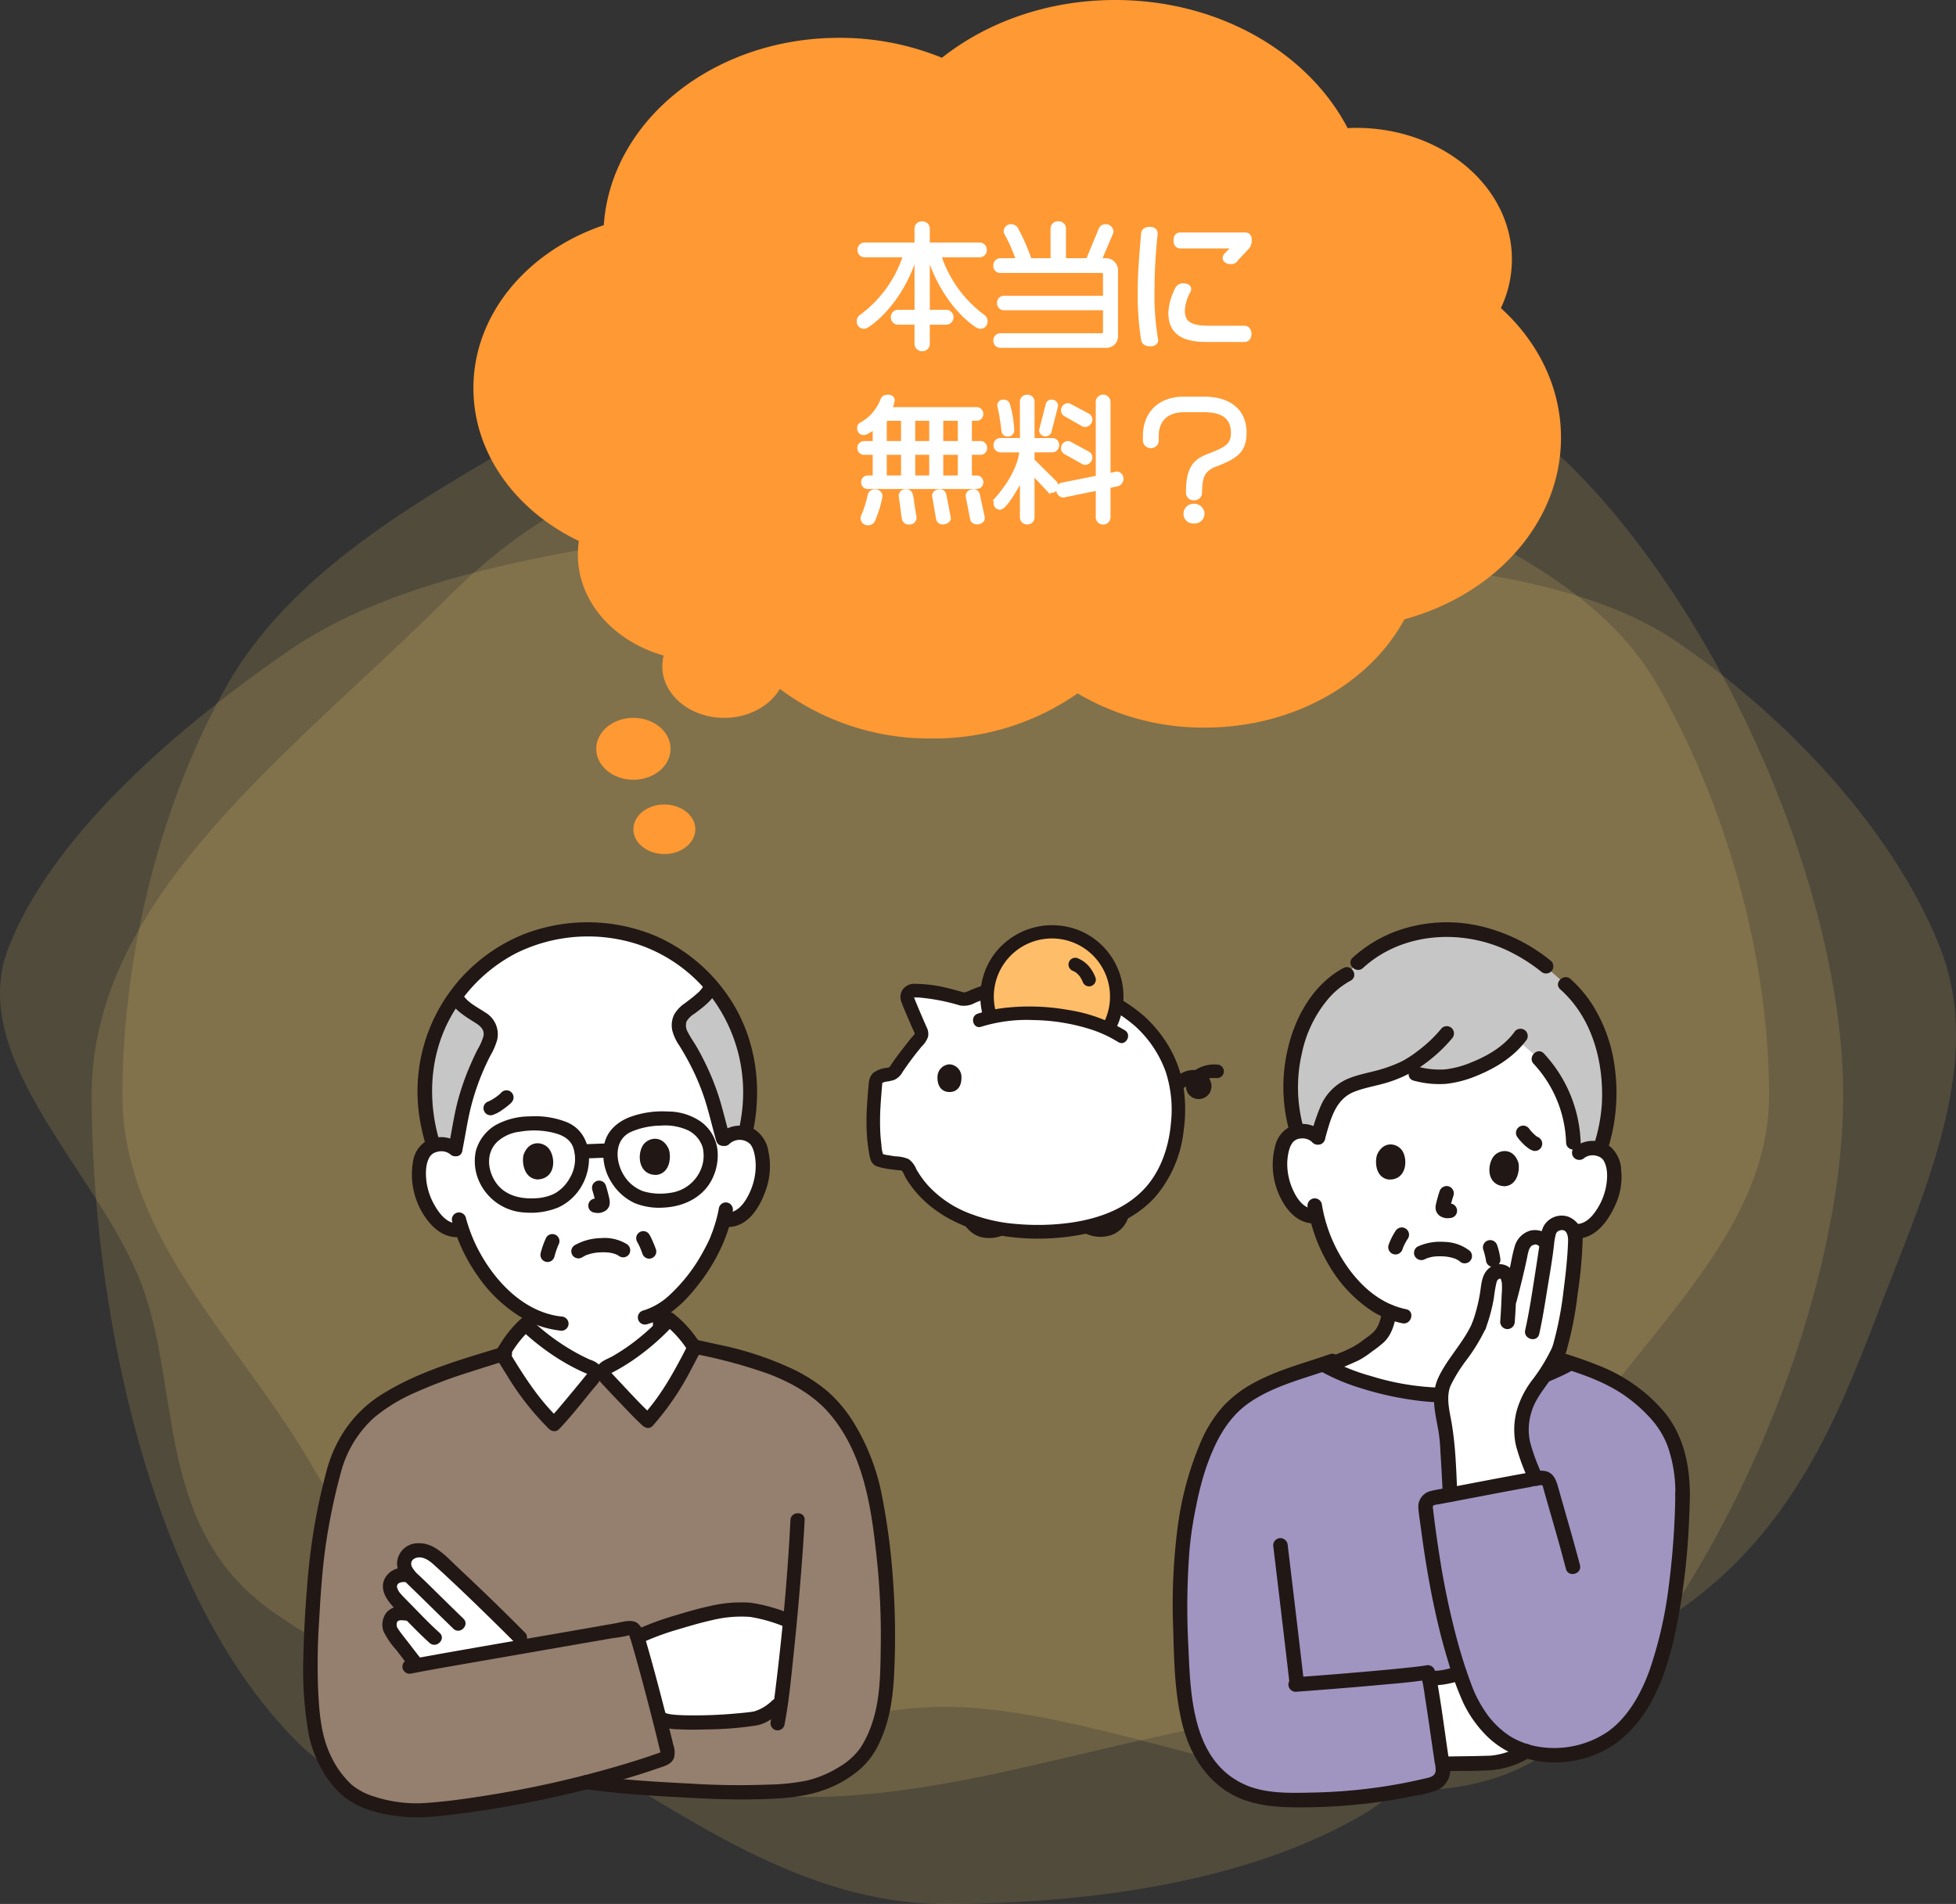 <svg xmlns="http://www.w3.org/2000/svg" xmlns:xlink="http://www.w3.org/1999/xlink" width="473.977" height="461.447" viewBox="0 0 473.977 461.447">
  <rect x="0" y="0" width="473.977" height="461.447" fill="#333333" stroke="none"/>
  <defs>
    <clipPath id="clip-path">
      <rect id="長方形_522" data-name="長方形 522" width="99" height="80" transform="translate(-0.678 -0.183)" fill="#fff" stroke="#707070" stroke-width="1"/>
    </clipPath>
  </defs>
  <g id="グループ_844" data-name="グループ 844" transform="translate(-3976.512 -4191.736)">
    <g id="グループ_841" data-name="グループ 841" transform="translate(3967.292 711.711)">
      <path id="パス_1978" data-name="パス 1978" d="M405.319,204.45c0,34.545-32.869,59.16-49.008,87.055-16.65,28.778-21.186,70.966-49.964,87.617-27.895,16.139-66.31,21.338-100.855,21.338s-63.323-21.855-91.218-37.994c-28.779-16.65-45.969-40.435-62.619-69.214C35.516,265.356,6.3,238.994,6.3,204.45s9.657-72.221,25.8-100.116c16.65-28.778,50.34-46.534,79.118-63.185C139.111,25.01,170.947,5.54,205.492,5.54s62.186,26.72,90.081,42.86c28.778,16.65,65.894,27.6,82.544,56.379,16.139,27.895,27.2,65.126,27.2,99.671" transform="translate(32.581 3541.013)" fill="#ffda71" opacity="0.15"/>
      <path id="パス_1979" data-name="パス 1979" d="M359.961,353.32c-37.027,37.027-104.787-5.075-153.318-5.075S86.886,393.814,49.859,356.786,0,248.532,0,200,49.116,116.529,86.143,79.5s71.969-37.04,120.5-37.04,115.09-31.6,152.117,5.422S424.434,151.471,424.434,200,396.988,316.292,359.961,353.32" transform="translate(31.43 3545.46)" fill="#ffda71" opacity="0.15"/>
      <path id="パス_1980" data-name="パス 1980" d="M82.055,268.345c-29.463-20.351-22.423-54.216-32.45-80.157C39.262,161.426,7.149,133.9,17.494,107.137,27.52,81.2,55.849,55.5,85.311,35.151S157.958,10.72,195.512,3.8C234.257-3.35,269.2.536,307.948,7.68c37.555,6.926,84.953,5.245,114.416,25.6s53.358,48.236,63.384,74.177c10.344,26.763-3.245,57.07-13.589,83.833-10.025,25.941-20.572,56.166-50.035,76.517S346.3,288.7,308.744,295.624c-38.746,7.144-79.738,22.559-118.483,15.414-37.556-6.926-78.744-22.342-108.207-42.693" transform="translate(-6.248 3602.665)" fill="#ffda71" opacity="0.15"/>
    </g>
    <g id="_13149_color" data-name="13149_color" transform="translate(4060 4402.906)">
      <g id="グループ_787" data-name="グループ 787" transform="translate(-10 12.361)">
        <path id="パス_1405" data-name="パス 1405" d="M39.1,60.133A8.781,8.781,0,0,1,39.945,57a4.487,4.487,0,0,1,2.572-2.209c-.111-.372-.173-.58-.173-.58a42.69,42.69,0,0,1-1.913-12.244A39.089,39.089,0,0,1,55.382,10.785,38.3,38.3,0,0,1,78.358,2.47,38.286,38.286,0,0,1,101.9,8.992a39.089,39.089,0,0,1,17.3,29.941,42.723,42.723,0,0,1-.968,12.355l-.121.553a4.487,4.487,0,0,1,2.9,2.042c1.54,2.448,1.656,7.064.8,9.955a15.411,15.411,0,0,1-4.238,7.5,5.616,5.616,0,0,1-4.283,1.416l-.418-.054a32.992,32.992,0,0,1-1.335,4.1c-.98,3.017-6.608,13.628-14.086,18.058V99.2a52.026,52.026,0,0,1-13.224,9.514l-3.1.108A53.063,53.063,0,0,1,64.877,98.1V95.081a32.217,32.217,0,0,1-7.542-6.353,38.777,38.777,0,0,1-7.887-13.593,5.515,5.515,0,0,1-4.732-.993,15.418,15.418,0,0,1-4.8-7.157A15.965,15.965,0,0,1,39.1,60.133Z" transform="translate(-10.991 -0.68)" fill="#fff"/>
        <path id="パス_1406" data-name="パス 1406" d="M112,158.534c4.866-5.272,8.184-11.585,11.316-17.687a26.609,26.609,0,0,0-6.106-6.909,53.071,53.071,0,0,1-15.454,11.83c-.667.323-.608,1.489-.215,1.947C101.84,148.067,109.588,156.351,112,158.534Z" transform="translate(-28.52 -37.73)" fill="#fff"/>
        <path id="パス_1407" data-name="パス 1407" d="M79.729,159.8c-5.222-4.92-8.972-10.986-12.522-16.854a26.625,26.625,0,0,1,5.611-7.318,53.064,53.064,0,0,0,16.242,10.722c.687.277.71,1.444.35,1.927C89.131,148.653,81.978,157.457,79.729,159.8Z" transform="translate(-18.932 -38.206)" fill="#fff"/>
        <path id="パス_1441" data-name="パス 1441" d="M47.149,61.228a5.34,5.34,0,0,0-2.493-.417,6.177,6.177,0,0,0-1.58.313A43.036,43.036,0,0,1,40.984,48.3a38.947,38.947,0,0,1,7.47-23.391c.922,2.323,4.719,4.319,6.608,5.643,2.572,1.8,2.235,4.329.928,6.76a63.719,63.719,0,0,0-4.983,12.157c-1.215,4.128-1.74,8.381-2.616,12.552a4.669,4.669,0,0,0-1.243-.793Z" transform="translate(-11.544 -7.017)" fill="#c6c6c6"/>
        <path id="パス_1442" data-name="パス 1442" d="M138.549,57.82a4.559,4.559,0,0,0-1.043.927c-1.233-4.166-2.083-8.459-3.645-12.563a63.752,63.752,0,0,0-5.907-11.736c-1.49-2.324-2.02-4.82.407-6.812,1.843-1.513,5.66-3.9,6.223-6.37a38.919,38.919,0,0,1,9.3,22.981,41.574,41.574,0,0,1-1.062,12.9A6.3,6.3,0,0,0,141.37,57a5.273,5.273,0,0,0-2.822.822Z" transform="translate(-35.687 -5.991)" fill="#c6c6c6"/>
        <path id="パス_1443" data-name="パス 1443" d="M119.759,51.067c2.289-10.612.949-21.866-4.7-31.246A41.375,41.375,0,0,0,96.4,3.384a42.691,42.691,0,0,0-31.821-.6A41.041,41.041,0,0,0,39.416,49.464c.3,1.526.684,3.034,1.127,4.525.631,2.122,3.96,1.221,3.325-.917C41,43.408,41.442,32.859,46.121,23.817A38.214,38.214,0,0,1,62.481,7.471,39.267,39.267,0,0,1,91.795,5.3a37.244,37.244,0,0,1,18.527,13.6,38.552,38.552,0,0,1,6.848,26.943c-.166,1.448-.431,2.883-.735,4.31-.467,2.164,2.856,3.089,3.324.917Z" transform="translate(-10.853 -0.001)" fill="#211715"/>
        <path id="パス_1444" data-name="パス 1444" d="M49.267,25.308c1.011,2.088,3.164,3.5,5.047,4.729,1.508.986,3.555,1.868,3.128,3.96a13.527,13.527,0,0,1-1.455,3.29c-.71,1.406-1.36,2.841-1.97,4.293a59.532,59.532,0,0,0-2.933,8.663c-.879,3.532-1.378,7.143-2.117,10.7-.449,2.166,2.873,3.089,3.325.917.68-3.278,1.156-6.6,1.914-9.86a57.683,57.683,0,0,1,2.945-9.051c.594-1.432,1.256-2.837,1.961-4.219a16.305,16.305,0,0,0,1.652-3.816,6.125,6.125,0,0,0-2.907-6.68c-1.911-1.294-4.558-2.493-5.611-4.67a1.74,1.74,0,0,0-2.359-.618,1.761,1.761,0,0,0-.618,2.359Z" transform="translate(-13.782 -6.4)" fill="#211715"/>
        <path id="パス_1445" data-name="パス 1445" d="M132.129,20.674a7.039,7.039,0,0,1-1.876,2.222c-.862.772-1.8,1.456-2.711,2.155a8.366,8.366,0,0,0-2.643,2.771,5.912,5.912,0,0,0-.439,3.969,11.489,11.489,0,0,0,1.679,3.56q1.221,1.952,2.3,3.99a56.4,56.4,0,0,1,3.7,8.535c1.155,3.469,1.933,7.048,2.945,10.559.616,2.128,3.944,1.221,3.325-.917-.858-2.969-1.548-5.986-2.438-8.946a60.444,60.444,0,0,0-3.448-8.768q-.963-2-2.062-3.933c-.718-1.261-1.6-2.454-2.243-3.752a3.143,3.143,0,0,1-.319-2.635,5.6,5.6,0,0,1,1.93-1.873c2.2-1.664,4.575-3.367,5.619-6.021a1.736,1.736,0,0,0-1.2-2.12,1.763,1.763,0,0,0-2.12,1.2Z" transform="translate(-35.014 -5.47)" fill="#211715"/>
        <path id="パス_1446" data-name="パス 1446" d="M48.393,74.2a7.286,7.286,0,0,0-8.045-.894,6.957,6.957,0,0,0-3.4,4.912,18.251,18.251,0,0,0,3.24,14.108c2.083,2.849,5.025,4.938,8.7,4.3a1.739,1.739,0,0,0,1.2-2.121,1.763,1.763,0,0,0-2.121-1.2c-2.514.437-4.549-2.117-5.659-4.023a15.659,15.659,0,0,1-2.136-6.047c-.231-2-.241-4.394.886-6.115.068-.1.052-.079-.048.05q.1-.125.215-.244c.058-.057.444-.4.336-.322a3.376,3.376,0,0,1,1.221-.552,3.606,3.606,0,0,1,3.168.59,1.771,1.771,0,0,0,2.438,0,1.737,1.737,0,0,0,0-2.438Z" transform="translate(-10.323 -20.421)" fill="#211715"/>
        <path id="パス_1447" data-name="パス 1447" d="M142.605,73.043a3.631,3.631,0,0,1,5.138.163c-.249-.292.083.127.126.2a5.181,5.181,0,0,1,.41.774,8.572,8.572,0,0,1,.413,1.422,13.737,13.737,0,0,1,.253,3.61,15.636,15.636,0,0,1-1.646,6.06c-1.1,2.231-2.9,4.683-5.67,4.417a1.737,1.737,0,0,0-1.724,1.724,1.761,1.761,0,0,0,1.724,1.724c5.738.55,8.979-5.739,10.246-10.4a17.29,17.29,0,0,0,.192-7.8,7.9,7.9,0,0,0-3.214-5.3,7.217,7.217,0,0,0-8.688.971c-1.593,1.55.846,3.987,2.438,2.438Z" transform="translate(-39.337 -19.328)" fill="#211715"/>
        <path id="パス_1448" data-name="パス 1448" d="M132.528,95.773a31.327,31.327,0,0,1-1.021,4.156c-.172.555-.353,1.106-.555,1.652-.043.116-.088.232-.132.348-.129.335.2-.514-.063.159-.072.177-.133.355-.2.532-.041.108-.084.215-.124.325-.026.068-.055.134-.082.2-.085.215.135-.309.038-.089-.153.347-.309.692-.473,1.034-.369.769-.766,1.524-1.182,2.268A40.563,40.563,0,0,1,120.41,117.1a16.184,16.184,0,0,1-6.335,3.646,1.725,1.725,0,0,0,.917,3.324c4.964-1.35,8.973-5.126,12.089-9.064a45.719,45.719,0,0,0,6.573-10.885c.067-.162.133-.325.194-.489.027-.072.161-.482.076-.239-.121.347.1-.236.159-.386s.108-.273.16-.41q.191-.511.359-1.028a32.287,32.287,0,0,0,1.249-4.872,1.776,1.776,0,0,0-1.2-2.12,1.738,1.738,0,0,0-2.12,1.2Z" transform="translate(-31.79 -26.624)" fill="#211715"/>
        <path id="パス_1449" data-name="パス 1449" d="M50.162,100a40.921,40.921,0,0,0,6.254,13.321A34.447,34.447,0,0,0,68.494,124.2a23.934,23.934,0,0,0,8.182,2.364A1.735,1.735,0,0,0,78.4,124.84a1.763,1.763,0,0,0-1.724-1.724c-9.506-1.037-16.925-9.342-20.818-17.521a37.882,37.882,0,0,1-2.37-6.508,1.726,1.726,0,0,0-3.325.917Z" transform="translate(-14.112 -27.568)" fill="#211715"/>
        <path id="パス_1450" data-name="パス 1450" d="M93.024,111.229c.234-.135.469-.269.711-.389.08-.04.35-.223.431-.2q-.353.144-.167.072c.052-.021.1-.042.156-.061.093-.034.185-.068.279-.1a10.53,10.53,0,0,1,1.414-.371c.161-.031.322-.057.483-.083-.252.04.055-.006.155-.017.359-.038.718-.062,1.077-.077a13.927,13.927,0,0,1,1.939.055c.148.015.349.052.09.008.144.024.287.047.431.075.215.043.431.093.643.153s.4.126.6.2c.3.1.014-.048-.081-.04a1.087,1.087,0,0,1,.251.117,4.924,4.924,0,0,1,.687.412,1.732,1.732,0,0,0,2.359-.618,1.772,1.772,0,0,0-.618-2.359,10.334,10.334,0,0,0-6.308-1.447,13.33,13.33,0,0,0-6.279,1.7,1.724,1.724,0,0,0,1.74,2.977Z" transform="translate(-25.473 -30.012)" fill="#211715"/>
        <path id="パス_1451" data-name="パス 1451" d="M97.105,89.359c.162.534.312,1.073.456,1.613a14.455,14.455,0,0,1,.394,1.72l-.061-.458a1.706,1.706,0,0,1,.006.348l.062-.458a.978.978,0,0,1-.051.207l.174-.412a.791.791,0,0,1-.078.132l.269-.349a.476.476,0,0,1-.072.072l.349-.269a2.056,2.056,0,0,1-.318.177l.412-.174a1.791,1.791,0,0,1-.416.121l.458-.062a1.881,1.881,0,0,1-.44,0l.458.062c-.276-.038-.55-.087-.827-.113a1.722,1.722,0,0,0-1.221,2.941,1.953,1.953,0,0,0,1.221.5.357.357,0,0,1,.078.009L97.5,94.9a6.421,6.421,0,0,0,1.032.121,3.489,3.489,0,0,0,1.58-.431,2.293,2.293,0,0,0,1.174-1.5,3.774,3.774,0,0,0-.057-1.635c-.216-1.017-.49-2.023-.79-3.017a1.808,1.808,0,0,0-.79-1.03,1.724,1.724,0,0,0-2.533,1.947Z" transform="translate(-27.086 -24.557)" fill="#211715"/>
        <path id="パス_1452" data-name="パス 1452" d="M74.267,77.322c-.473,1.775.034,5.8,3.371,6.013,4.392-.2,4.438-5.083,2.873-7.32C79.227,74.183,75.637,73.538,74.267,77.322Z" transform="translate(-20.878 -21.002)" fill="#211715"/>
        <path id="パス_1453" data-name="パス 1453" d="M120.543,75.542c.608,1.733.411,5.782-2.9,6.254-4.394.144-4.813-4.728-3.424-7.079C115.355,72.794,118.886,71.874,120.543,75.542Z" transform="translate(-31.975 -20.573)" fill="#211715"/>
        <path id="パス_1454" data-name="パス 1454" d="M83.881,82.116C86.706,77.041,86.2,69.452,80.218,66.9a20.807,20.807,0,0,0-9.013-1.421,17.186,17.186,0,0,0-8.345,2.135,10.52,10.52,0,0,0-4.765,6.353,12,12,0,0,0,.679,6.939,12.823,12.823,0,0,0,11.3,7.875,17.568,17.568,0,0,0,8.094-1.264,12.693,12.693,0,0,0,5.716-5.4,1.725,1.725,0,0,0-2.977-1.74,9.614,9.614,0,0,1-3.711,3.8,11.606,11.606,0,0,1-4.778,1.149c-3.684.2-7.443-.753-9.569-4-1.924-2.945-2.269-6.958.375-9.615a9.674,9.674,0,0,1,5.49-2.514,20.009,20.009,0,0,1,7.5.09c2.184.462,4.514,1.27,5.451,3.592a8.95,8.95,0,0,1-.76,7.5C79.824,82.317,82.8,84.057,83.881,82.116Z" transform="translate(-16.299 -18.434)" fill="#211715"/>
        <path id="パス_1455" data-name="パス 1455" d="M106.34,79.515c-2.261-3.412-2.679-8.88,1.694-10.8a18.615,18.615,0,0,1,7.051-1.466,13.438,13.438,0,0,1,6.687,1.149,6.949,6.949,0,0,1,3.53,4.152,8.74,8.74,0,0,1-.287,4.9,9.329,9.329,0,0,1-7.7,6.106,14.694,14.694,0,0,1-6.338-.374,9.128,9.128,0,0,1-4.637-3.663,1.77,1.77,0,0,0-2.359-.618,1.739,1.739,0,0,0-.618,2.359,13.073,13.073,0,0,0,5.459,4.769,15.847,15.847,0,0,0,7.147,1.077c4.943-.257,9.7-2.619,11.809-7.307a12.867,12.867,0,0,0,1.077-6.851,9.873,9.873,0,0,0-4.137-6.752,14.058,14.058,0,0,0-7.909-2.37,22.783,22.783,0,0,0-9.092,1.322c-2.908,1.094-5.5,3.232-6.22,6.4a12.625,12.625,0,0,0,1.868,9.707C104.583,83.1,107.57,81.372,106.34,79.515Z" transform="translate(-28.51 -17.967)" fill="#211715"/>
        <path id="パス_1456" data-name="パス 1456" d="M93.3,78.276l6.869-.264a1.724,1.724,0,0,0,0-3.448l-6.869.264a1.724,1.724,0,1,0,0,3.448Z" transform="translate(-25.797 -21.005)" fill="#211715"/>
        <path id="パス_1457" data-name="パス 1457" d="M65.15,57.2a7.566,7.566,0,0,1-.993.881l.349-.27a12.18,12.18,0,0,1-2.579,1.622l.412-.174a2.448,2.448,0,0,1-.272.1,1.785,1.785,0,0,0-1.03.79,1.724,1.724,0,0,0,1.947,2.533,8.561,8.561,0,0,0,2.37-1.249c.485-.328.952-.682,1.409-1.048a6.8,6.8,0,0,0,.822-.746,1.814,1.814,0,0,0,.5-1.221,1.754,1.754,0,0,0-.5-1.221,1.724,1.724,0,0,0-2.438,0Z" transform="translate(-17.127 -15.97)" fill="#211715"/>
        <path id="パス_1458" data-name="パス 1458" d="M112.55,106.8a14.816,14.816,0,0,1,.886,1.838l-.174-.412c.192.457.372.918.534,1.386a1.839,1.839,0,0,0,.79,1.03,1.724,1.724,0,0,0,2.533-1.947c-.254-.733-.552-1.45-.862-2.155a13.272,13.272,0,0,0-.732-1.478,1.789,1.789,0,0,0-1.03-.79,1.761,1.761,0,0,0-1.328.174,1.736,1.736,0,0,0-.79,1.03,1.787,1.787,0,0,0,.174,1.329Z" transform="translate(-31.639 -29.357)" fill="#211715"/>
        <path id="パス_1459" data-name="パス 1459" d="M81.412,106.053a19.724,19.724,0,0,0-1.342,3.731,1.8,1.8,0,0,0,.174,1.328,1.724,1.724,0,0,0,2.359.618,1.786,1.786,0,0,0,.79-1.03,21.753,21.753,0,0,1,.958-2.859l-.174.412c.066-.156.134-.31.209-.46a1.837,1.837,0,0,0,.174-1.329,1.725,1.725,0,0,0-3.151-.414Z" transform="translate(-22.539 -29.634)" fill="#211715"/>
        <path id="パス_1460" data-name="パス 1460" d="M117.958,130.6v3.505a1.779,1.779,0,0,0,.5,1.221,1.724,1.724,0,0,0,2.945-1.221V130.6a1.776,1.776,0,0,0-.5-1.221,1.724,1.724,0,0,0-2.945,1.221Z" transform="translate(-33.228 -36.304)" fill="#211715"/>
        <path id="パス_1461" data-name="パス 1461" d="M37.682,148.641c-8.392,2.852-13.736,5.262-18.748,8.723-4.834,3.335-7.752,7.711-10.3,13.986-4.36,15.684-5.185,25.44-5.983,40.953a112.742,112.742,0,0,0,.831,23.387,26.613,26.613,0,0,0,7.093,14.314c4.777,4.923,15.294,5.869,19.682,5.527a245.29,245.29,0,0,0,38.906-6.772c6.988.961,14.715,1.516,22.071,1.9,10.005.527,18.577,1.009,29.212-.152,6.783-.741,14.524-5.188,17.16-9.9,3.232-5.784,4.15-10.538,4.509-18.037a179.529,179.529,0,0,0-.839-28.839c-1.106-9.719-2.356-19.538-6.984-28.275a39.566,39.566,0,0,0-5.531-7.991,29.869,29.869,0,0,0-7.665-5.913c-7.748-4.51-16.847-6.457-25.513-8.321-3.168,6.177-6.508,12.582-11.436,17.921-2.407-2.184-10.155-10.467-10.46-10.82l-2.538.088c-.279.374-7.431,9.177-9.68,11.523-5.233-4.93-8.988-11.011-12.545-16.891C44.619,146.369,40.923,147.539,37.682,148.641Z" transform="translate(-0.674 -40.347)" fill="#957f6e"/>
        <path id="パス_1462" data-name="パス 1462" d="M117.366,256.054c-1.61-6.254-3.506-13.279-4.777-17.473a71.593,71.593,0,0,1,12.327-4.372,46.426,46.426,0,0,1,13.665-2.343c3.634,0,7.522,1.573,10.219,2.523l.817.287c-.692,7.371-1.467,14.554-2.166,19.682l-.8.718s-3.03,2.725-5.273,3.161c-3.313.646-19.617,1.79-22.627.261l-.871-.442C117.713,257.4,117.541,256.732,117.366,256.054Z" transform="translate(-31.715 -65.315)" fill="#fff"/>
        <path id="パス_1463" data-name="パス 1463" d="M29.693,222.383c-.1-.176-.189-.354-.269-.537a2.763,2.763,0,0,1,.431-2.918A3.53,3.53,0,0,1,33,217.891s.4.042.882.095a6.01,6.01,0,0,1-.889-1.33,3.376,3.376,0,0,1,.511-3.735,4.056,4.056,0,0,1,3.281-1,6.988,6.988,0,0,1,3.7,1.735c5.377,4.762,15.276,14.414,20.277,19.458,0,0,.965.926,1.99,1.883-10.8,1.877-21.822,3.8-26.966,4.75l-.513-.64c-1.6-1.992-2.936-3.814-4.655-6.023a7.671,7.671,0,0,1-1.386-2.231,3.216,3.216,0,0,1,.463-2.8c1.1-1.226,2.544-1.006,4.5-.657-.794-.817-1.59-1.633-2.393-2.437a12.469,12.469,0,0,1-2.108-2.579Z" transform="translate(-8.196 -59.686)" fill="#fff"/>
        <path id="パス_1464" data-name="パス 1464" d="M147.174,262.3a10.757,10.757,0,0,1-4.415,2.7c-.249.057-.5.091-.754.132-.072.011-.144.02-.211.03-.23.034.359-.045.115-.015l-.571.072c-.833.1-1.669.179-2.5.251a111.363,111.363,0,0,1-13.145.481c-.992-.031-1.983-.088-2.97-.2-.334-.039-.012,0,.047.007-.128-.02-.256-.039-.383-.061-.173-.031-.346-.065-.517-.1-.15-.035-.3-.081-.445-.12-.058-.014-.116-.048-.173-.058-.287-.052.376.173.115.047a1.769,1.769,0,0,0-2.359.618,1.739,1.739,0,0,0,.618,2.358,12.849,12.849,0,0,0,4.907.914c2.278.128,4.566.093,6.845.017a79.916,79.916,0,0,0,12.052-.989c2.312-.438,4.467-2.1,6.187-3.633,1.657-1.483-.79-3.914-2.438-2.439Z" transform="translate(-33.457 -73.76)" fill="#211715"/>
        <path id="パス_1465" data-name="パス 1465" d="M114.451,238.855a64.64,64.64,0,0,1,7.773-2.8c2.768-.819,5.545-1.665,8.368-2.278a29.811,29.811,0,0,1,9.156-.787,36.733,36.733,0,0,1,8.388,2.391,1.725,1.725,0,0,0,.917-3.325,40.141,40.141,0,0,0-9.152-2.5,32.62,32.62,0,0,0-9.945.835c-2.921.616-5.788,1.493-8.648,2.338a71.451,71.451,0,0,0-8.6,3.151,1.736,1.736,0,0,0-.618,2.358,1.767,1.767,0,0,0,2.359.618Z" transform="translate(-31.51 -64.642)" fill="#211715"/>
        <path id="パス_1466" data-name="パス 1466" d="M62.7,231.229q-8.025-8.088-16.354-15.875c-2.658-2.48-5.631-6.04-9.617-5.841a5.058,5.058,0,0,0-4.982,3.979c-.465,2.514.993,4.507,2.709,6.164,3.629,3.5,7.206,7.058,10.829,10.568,1.594,1.545,4.035-.89,2.438-2.438-2.862-2.773-5.7-5.571-8.539-8.364-.718-.707-1.452-1.4-2.18-2.1a7.27,7.27,0,0,1-1.755-2.09c-.713-1.607.85-2.484,2.253-2.255,1.524.249,2.64,1.361,3.735,2.352q1.756,1.593,3.482,3.218,3.973,3.728,7.871,7.536,3.865,3.762,7.672,7.582A1.725,1.725,0,0,0,62.7,231.23Z" transform="translate(-8.919 -59.016)" fill="#211715"/>
        <path id="パス_1467" data-name="パス 1467" d="M32.369,217.833a4.984,4.984,0,0,0-5.086,2.622c-1.06,2.278.05,4.42,1.536,6.177,1.406,1.666,3.051,3.167,4.574,4.726,1.551,1.587,3.12,3.156,4.772,4.64s4.094-.952,2.438-2.438c-2.658-2.387-5.095-5-7.6-7.542-.59-.6-1.2-1.181-1.742-1.825a3.818,3.818,0,0,1-.97-1.659c-.16-1.144,1.163-1.376,2.083-1.256a1.732,1.732,0,0,0,1.724-1.724,1.768,1.768,0,0,0-1.724-1.724Z" transform="translate(-7.567 -61.349)" fill="#211715"/>
        <path id="パス_1468" data-name="パス 1468" d="M32.38,230.8a5.073,5.073,0,0,0-4.586,1.346,4.774,4.774,0,0,0-.8,4.763,19.827,19.827,0,0,0,3.069,4.46c1.093,1.432,2.184,2.865,3.309,4.271a1.735,1.735,0,0,0,2.438,0,1.766,1.766,0,0,0,0-2.438c-.855-1.068-1.564-1.994-2.388-3.074-.888-1.163-1.893-2.378-2.675-3.495a6.131,6.131,0,0,1-.471-.756s-.082-.245-.1-.305c-.108-.3-.011.135-.021-.065-.007-.134-.006-.266-.008-.4-.006-.317-.034.072.005-.111.028-.132.064-.259.1-.39-.06.22-.03.049.044-.078.129-.222-.3.315.06-.072.2-.215-.03.005.1-.091.1-.08.3-.168.068-.072.119-.049.246-.072.367-.109.176-.055-.238-.009.088-.016.139,0,.277-.011.417-.008a8.834,8.834,0,0,1,.991.087,1.733,1.733,0,0,0,1.724-1.724A1.768,1.768,0,0,0,32.38,230.8Z" transform="translate(-7.516 -64.995)" fill="#211715"/>
        <path id="パス_1469" data-name="パス 1469" d="M162.455,201.05c-.691,13.739-1.959,27.5-3.653,41.159-.315,2.54-.61,4.936-1.128,7.63a1.769,1.769,0,0,0,1.2,2.12,1.74,1.74,0,0,0,2.12-1.2c1.073-5.583,1.61-11.292,2.2-16.94q1.17-11.1,2.011-22.241c.266-3.5.51-7.011.687-10.521.111-2.217-3.337-2.212-3.448,0Z" transform="translate(-44.4 -56.168)" fill="#211715"/>
        <path id="パス_1470" data-name="パス 1470" d="M48.464,143.135c-9.667,2.954-19.812,5.756-28.526,11.038A29.881,29.881,0,0,0,9.354,164.492a33.349,33.349,0,0,0-3.612,8.393c-.856,3.2-1.63,6.428-2.288,9.678a152.777,152.777,0,0,0-2.449,17.781C.516,206.288.144,212.268.03,218.23a88.7,88.7,0,0,0,1.328,19.047A28.23,28.23,0,0,0,4.3,245.23a23.13,23.13,0,0,0,5.505,6.946c3.946,3.149,9.163,4.349,14.084,4.873,4.575.488,9.126-.1,13.668-.671a258.562,258.562,0,0,0,36.066-7.241q4.31-1.183,8.565-2.538,1.957-.627,3.9-1.3c1.492-.517,3.2-.913,3.776-2.586a5.623,5.623,0,0,0-.23-3.176q-.334-1.405-.681-2.806-.843-3.423-1.73-6.834c-1.215-4.7-2.459-9.388-3.8-14.051-.262-.914-.528-1.826-.8-2.735a4.846,4.846,0,0,0-1.706-3c-1.5-.971-3.7-.19-5.345.1q-12.221,2.144-24.449,4.253c-7.663,1.333-15.329,2.651-22.981,4.05-.953.174-1.907.349-2.858.535a1.74,1.74,0,0,0-1.2,2.12,1.76,1.76,0,0,0,2.12,1.2c6.087-1.19,12.211-2.207,18.317-3.275q12.668-2.213,25.341-4.405l5.2-.907a29.353,29.353,0,0,0,4.023-.708c.238-.078.124.022.109-.018.077.215-.3-.182-.236-.184-.088,0-.012-.155,0,.047a6.011,6.011,0,0,0,.365,1.183q.4,1.325.78,2.658.916,3.193,1.776,6.4,1.856,6.871,3.577,13.779.351,1.418.694,2.837.138.575.273,1.149l.123.525c.042.184.144.517.065.129-.041-.2.257-.159-.182-.052-.3.072-.59.209-.877.31q-1.021.359-2.046.7-1.914.64-3.842,1.238a255.115,255.115,0,0,1-34.551,8.045c-5.207.85-10.466,1.6-15.731,1.944A32.838,32.838,0,0,1,17.22,252.2a15.444,15.444,0,0,1-5.555-2.941,22.475,22.475,0,0,1-4.913-6.783c-2.574-5.207-2.932-11.255-3.187-16.964A167.548,167.548,0,0,1,3.9,208.6c.325-5.77.723-11.55,1.533-17.275a149.551,149.551,0,0,1,3.726-17.856,27.232,27.232,0,0,1,8.086-13.2,41.916,41.916,0,0,1,10.007-6.057,120.779,120.779,0,0,1,13.175-4.938c2.975-.97,5.962-1.895,8.956-2.809,2.116-.646,1.214-3.976-.917-3.324Z" transform="translate(0 -40.297)" fill="#211715"/>
        <path id="パス_1471" data-name="パス 1471" d="M120.927,144.3a120.6,120.6,0,0,1,18.226,4.938c5.518,2.132,10.885,5.172,14.73,9.745,8.292,9.854,10.05,23.135,11.342,35.495a175.759,175.759,0,0,1,.9,20.752c-.083,5.853-.089,11.948-1.784,17.6a26.914,26.914,0,0,1-3.035,6.809,16.634,16.634,0,0,1-5.345,4.835,26.415,26.415,0,0,1-7.737,3.244,51.01,51.01,0,0,1-9.24.973,186.369,186.369,0,0,1-18.94-.234c-6.7-.345-13.4-.726-20.07-1.437-1.609-.172-3.216-.359-4.819-.578a1.783,1.783,0,0,0-2.12,1.2,1.735,1.735,0,0,0,1.2,2.12c7.019.959,14.085,1.5,21.156,1.892,6.558.363,13.128.741,19.7.615,6.506-.125,13.173-.344,19.2-3.025a27.143,27.143,0,0,0,7.218-4.643,19.293,19.293,0,0,0,4.486-6.486c2.452-5.364,3.143-11.067,3.4-16.908a184.377,184.377,0,0,0-.269-21.651,162.368,162.368,0,0,0-2.638-20.5,52.875,52.875,0,0,0-7.094-18.377,33.55,33.55,0,0,0-6.249-7.373,40.442,40.442,0,0,0-7.883-5.109,79.961,79.961,0,0,0-18.636-6.177c-1.59-.359-3.184-.7-4.779-1.048-2.164-.466-3.089,2.857-.917,3.324Z" transform="translate(-26.189 -39.701)" fill="#211715"/>
        <path id="パス_1472" data-name="パス 1472" d="M112.538,159.083a66.342,66.342,0,0,0,9.217-13.509c.613-1.138,1.212-2.283,1.805-3.433a3.94,3.94,0,0,0,.768-2.194,4.8,4.8,0,0,0-1.025-1.881,27.558,27.558,0,0,0-5.557-6.019,1.761,1.761,0,0,0-2.438,0,53.747,53.747,0,0,1-7.948,7.2,49.677,49.677,0,0,1-4.478,2.934c-1.34.775-3.448,1.341-3.91,3-.542,1.948.733,3.161,1.919,4.424q2.235,2.387,4.5,4.747c1.539,1.6,3.066,3.232,4.707,4.726s4.081-.939,2.438-2.438c-2.873-2.621-5.5-5.537-8.168-8.365q-.8-.853-1.6-1.71c-.154-.165-.306-.332-.461-.5s-.359-.292-.049-.029c.076.065.016.1.037.17-.124-.384.04-.191,0-.113-.394.829-.488.454-.085.352a3.183,3.183,0,0,0,.537-.271q1.088-.56,2.142-1.18c1.45-.853,2.853-1.784,4.21-2.778a58.083,58.083,0,0,0,8.646-7.738h-2.438a25.774,25.774,0,0,1,5.838,6.56v-1.74c-3.135,6.106-6.38,12.243-11.047,17.339C108.6,158.279,111.035,160.724,112.538,159.083Z" transform="translate(-27.843 -37.06)" fill="#211715"/>
        <path id="パス_1473" data-name="パス 1473" d="M80.273,157.913c-5.021-4.767-8.692-10.623-12.253-16.505v1.74a25.731,25.731,0,0,1,5.341-6.968H70.924a58.683,58.683,0,0,0,8.071,6.444c1.411.934,2.866,1.809,4.363,2.6q.958.509,1.939.973.55.261,1.109.5c.185.08.369.159.555.238l.412.174q.5.263.1-.05c.094.166-.233-.278-.223-.267s-.014-.269-.006-.027c.006.158.177-.266.226-.322-.119.134-.225.281-.337.42q-.621.771-1.25,1.539-1.994,2.442-4.018,4.865c-1.313,1.567-2.617,3.161-4.028,4.639-1.531,1.606.9,4.048,2.438,2.438,2.857-3,5.43-6.3,8.045-9.5.919-1.125,2.275-2.365,2.361-3.891a3.056,3.056,0,0,0-.653-2.113,5.774,5.774,0,0,0-2.3-1.3,47.3,47.3,0,0,1-4.7-2.452,53.553,53.553,0,0,1-9.673-7.35,1.763,1.763,0,0,0-2.438,0,27.6,27.6,0,0,0-5.148,6.374,7.471,7.471,0,0,0-.906,1.705c-.249.905.373,1.659.812,2.381q1.006,1.657,2.041,3.3a66.48,66.48,0,0,0,10.113,12.851C79.444,161.879,81.886,159.444,80.273,157.913Z" transform="translate(-18.256 -37.536)" fill="#211715"/>
      </g>
      <g id="グループ_788" data-name="グループ 788" transform="translate(200.726 12.361)">
        <path id="パス_1404" data-name="パス 1404" d="M354.883,70.392a4.962,4.962,0,0,1,3.657-1.1,4.6,4.6,0,0,1,3.994,2.534c1.261,2.514.942,6.992-.162,9.71a14.99,14.99,0,0,1-4.806,6.867,5.465,5.465,0,0,1-4.279.97l-.4-.091a31.988,31.988,0,0,1-1.677,3.846,42.783,42.783,0,0,1-12.2,14.328c.011,1.259-.009,1.974.126,3.83a10.458,10.458,0,0,0,.5,2.953,7.211,7.211,0,0,0,2.165,3.152,24.3,24.3,0,0,0,7.245,3.666l2.543,1a67.261,67.261,0,0,1-28.849,7.143c-9.7.038-22.43-3.308-29.248-7.121l2.606-1.024a24.164,24.164,0,0,0,7.24-3.668,27.785,27.785,0,0,0,3.271-2.624c1.375-1.536,1.845-3.483,2.24-5.807-4.286-1.724-7.9-4.89-11.226-9.372a37.712,37.712,0,0,1-6.361-13.9,5.361,5.361,0,0,1-4.484-1.4A14.994,14.994,0,0,1,282.81,76.9c-.78-2.828-.579-7.314.965-9.664a4.6,4.6,0,0,1,4.263-2.053,4.962,4.962,0,0,1,3.5,1.519s-3.253-31.092,31.319-31.092C359.5,35.619,354.883,70.392,354.883,70.392Z" transform="translate(-256.407 -14.556)" fill="#fff"/>
        <path id="パス_1408" data-name="パス 1408" d="M295.706,150.056a93.14,93.14,0,0,0,8.665-3.528,21.825,21.825,0,0,0,3.192-2.11,28.949,28.949,0,0,0,2.985-2.334c1.857-1.838,2.526-4.365,2.959-6.857a1.816,1.816,0,0,0-1.233-2.17,1.779,1.779,0,0,0-2.17,1.232c-.352,2.028-.735,4.126-2.331,5.564-.846.763-1.824,1.4-2.728,2.088a17.024,17.024,0,0,1-2.924,1.774c-2.361,1.142-4.911,1.98-7.35,2.94a1.818,1.818,0,0,0-1.232,2.17,1.777,1.777,0,0,0,2.17,1.232Z" transform="translate(-259.354 -40.361)" fill="#211715"/>
        <path id="パス_1409" data-name="パス 1409" d="M357.038,133.162c.012,2.326-.095,4.971.777,7.156A9.317,9.317,0,0,0,360,143.725,15.286,15.286,0,0,0,363.279,146a85.611,85.611,0,0,0,8.9,3.655,1.777,1.777,0,0,0,2.171-1.232,1.805,1.805,0,0,0-1.233-2.17c-2.473-.973-5.058-1.821-7.444-2.986-1.9-.925-3.749-2.052-4.55-4.092a10.645,10.645,0,0,1-.491-3.268c-.054-.914-.067-1.827-.074-2.742-.012-2.27-3.54-2.275-3.528,0Z" transform="translate(-276.193 -39.952)" fill="#211715"/>
        <path id="パス_1410" data-name="パス 1410" d="M371.2,184.161c-.2,10.983-1.186,23.625-3.969,35.075-2.053,8.445-4.871,16.31-11.387,22.406-5.743,5.373-15.635,6.938-22.593,4.719a18.9,18.9,0,0,1-8.628,2.858c-3.937.074-7.874.159-11.81.228a3.6,3.6,0,0,1-2.44,5,127.372,127.372,0,0,1-27.216,3.689c-10.135.259-18.542.426-25.278-6.689-6.221-6.566-7.381-16.221-7.908-24.844a233.35,233.35,0,0,1-.3-24.807,101.769,101.769,0,0,1,3.98-23.459,49.7,49.7,0,0,1,5.173-11.361c5.333-8.035,13.942-10.7,22.978-13.648l1.768-.506c.4-.113.67-.147.787-.07,6.7,3.912,19.762,7.4,29.672,7.364a66.776,66.776,0,0,0,30.073-7.8c7.588,2.426,13.378,5.107,18.124,9.78,5.122,4.4,8.967,10.429,8.973,22.065" transform="translate(-247.693 -45.479)" fill="#a095c1"/>
        <path id="パス_1411" data-name="パス 1411" d="M340.9,259.888c1.86,4.579,6.615,11.092,12.576,13a14.389,14.389,0,0,0,1.522.559,18.89,18.89,0,0,1-8.629,2.867c-3.675.066-7.35.147-11.025.213l-.632.125c-1.139-7.688-2.418-16.942-3.168-20.816a23.126,23.126,0,0,0,7.365-1.279C339.538,256.375,340.2,258.161,340.9,259.888Z" transform="translate(-269.439 -72.569)" fill="#fff"/>
        <path id="パス_1412" data-name="パス 1412" d="M351.142,47.935a31.3,31.3,0,0,0-5.128-7.277l-5.2-4.537c-3.234,3.834-8.079,6.288-12.508,7.791-5.768,1.962-9.575,1.216-15.612-.616-1.43.631-2.946,1.158-4.258,1.586-2.948.962-6.306,1.286-9.045,2.74a11.347,11.347,0,0,0-4.857,5.714c-.606,1.425-1.641,4.962-2.058,6.409a4.962,4.962,0,0,0-3.5-1.519,5.992,5.992,0,0,0-1.5.147,39.316,39.316,0,0,1-1.541-12.382c.757-13.367,6.963-22.207,13.616-25.775,6.248-7.705,16.832-11.839,27.68-10.664a38.1,38.1,0,0,1,18.845,7.405c3.528,3.11,6.4,5.646,6.4,5.646,6.248,5.507,10.842,14.848,10.64,27.62a40.413,40.413,0,0,1-2.237,12.393,6.17,6.17,0,0,0-1.4-.287,4.962,4.962,0,0,0-3.655,1.1l-1.309,1.119L354.386,61A30.967,30.967,0,0,0,351.142,47.935Z" transform="translate(-257.343 -7.599)" fill="#c6c6c6"/>
        <path id="パス_1413" data-name="パス 1413" d="M292.135,75.485a7.109,7.109,0,0,0-7.772-1.47A6.976,6.976,0,0,0,280.6,78.6a17.888,17.888,0,0,0,1.847,13.867c1.63,2.818,4.357,5.319,7.825,5.064a1.807,1.807,0,0,0,1.764-1.764A1.779,1.779,0,0,0,290.273,94c-2.692.2-4.4-2.315-5.391-4.507a15.279,15.279,0,0,1-1.4-5.807,13.234,13.234,0,0,1,.318-3.416,8,8,0,0,1,.413-1.331,7.244,7.244,0,0,1,.434-.786c.038-.066.294-.374.04-.074a2.712,2.712,0,0,1,1.993-1.093,3.488,3.488,0,0,1,2.959.988,1.765,1.765,0,0,0,2.5-2.495Z" transform="translate(-255.761 -24.581)" fill="#211715"/>
        <path id="パス_1414" data-name="パス 1414" d="M349.916,123.686c4.542-.779,8.511-3.749,11.726-6.9a46.528,46.528,0,0,0,7.51-9.573,38.058,38.058,0,0,0,2.743-5.954l-2.171,1.232c5.913,1.355,9.638-4.011,11.583-8.8a16.15,16.15,0,0,0,1.044-7.505,7.98,7.98,0,0,0-2.535-5.652,7.112,7.112,0,0,0-8.873.121,1.775,1.775,0,0,0,0,2.495,1.807,1.807,0,0,0,2.5,0,3.455,3.455,0,0,1,3.053-.448,2.674,2.674,0,0,1,1.574,1.078c1.05,1.734.972,4.146.654,6.082a15.3,15.3,0,0,1-2.439,6.027c-1.257,1.911-3.172,3.756-5.618,3.2a1.815,1.815,0,0,0-2.17,1.232,35.412,35.412,0,0,1-4.7,8.6,36.747,36.747,0,0,1-8.572,8.664,15.779,15.779,0,0,1-6.243,2.7,1.78,1.78,0,0,0-1.232,2.171,1.8,1.8,0,0,0,2.17,1.232Z" transform="translate(-273.715 -26.063)" fill="#211715"/>
        <path id="パス_1415" data-name="パス 1415" d="M291.479,100.217a39.827,39.827,0,0,0,4.976,13.7,33.532,33.532,0,0,0,10.658,11.436,22.4,22.4,0,0,0,7.277,2.912c2.215.461,3.161-2.94.938-3.4-5.6-1.164-9.971-4.691-13.406-9.141a36.713,36.713,0,0,1-7.045-16.44,1.778,1.778,0,0,0-2.17-1.232,1.806,1.806,0,0,0-1.233,2.17Z" transform="translate(-258.806 -31.084)" fill="#211715"/>
        <path id="パス_1416" data-name="パス 1416" d="M329.2,116.513c.107-.049.22-.094.324-.147.18-.087-.441.171-.176.074.079-.029.158-.062.237-.092a8.655,8.655,0,0,1,1.038-.315c.227-.054.456-.093.686-.136.338-.063-.21.014.024,0,.127-.01.253-.027.38-.037a14.3,14.3,0,0,1,1.968-.014c.312.018.623.044.934.083-.345-.043.182.033.2.037.129.023.259.049.387.074a9.255,9.255,0,0,1,1.372.4c.055.02.11.042.163.064q.19.074-.165-.069c.051-.011.193.09.235.112.154.074.3.157.451.246.112.068.221.147.331.22.242.147-.322-.3-.141-.112.04.041.09.074.134.114a1.764,1.764,0,1,0,2.495-2.495,10.326,10.326,0,0,0-6.2-2.186,13.042,13.042,0,0,0-6.458,1.139,1.771,1.771,0,0,0-.633,2.413,1.815,1.815,0,0,0,2.414.633Z" transform="translate(-268.115 -34.872)" fill="#211715"/>
        <path id="パス_1417" data-name="パス 1417" d="M334.61,95.229c-.308.945-.592,1.9-.817,2.871a4.051,4.051,0,0,0-.151,1.16,2.413,2.413,0,0,0,1.107,1.959,3.455,3.455,0,0,0,1.608.521,4.772,4.772,0,0,0,1.051-.093l-.469.063c.051-.007.1-.012.153-.016a1.882,1.882,0,0,0,1.25-.515,1.764,1.764,0,0,0,0-2.495,1.739,1.739,0,0,0-1.25-.515c-.249.018-.5.062-.743.1l.469-.063a2.015,2.015,0,0,1-.461.013l.469.062a1.657,1.657,0,0,1-.392-.105l.422.178a1.9,1.9,0,0,1-.368-.206l.357.276a.476.476,0,0,1-.074-.074l.276.357a.734.734,0,0,1-.074-.13l.178.422a1.068,1.068,0,0,1-.039-.147l.062.469a1.507,1.507,0,0,1,.007-.39l-.063.469a14.019,14.019,0,0,1,.416-1.665c.147-.523.306-1.043.474-1.56A1.778,1.778,0,0,0,336.778,94a1.8,1.8,0,0,0-2.17,1.232Z" transform="translate(-269.994 -30.014)" fill="#211715"/>
        <path id="パス_1418" data-name="パス 1418" d="M314.321,82.586c-.624,1.674-.51,5.615,2.7,6.136,4.269.221,4.772-4.5,3.465-6.817C319.416,80.012,316,79.051,314.321,82.586Z" transform="translate(-264.795 -26.373)" fill="#211715"/>
        <path id="パス_1419" data-name="パス 1419" d="M358.4,85.154c.426,1.735-.147,5.636-3.393,5.782-4.267-.273-4.218-5.028-2.652-7.172C353.634,82.006,357.137,81.448,358.4,85.154Z" transform="translate(-274.693 -26.953)" fill="#211715"/>
        <path id="パス_1420" data-name="パス 1420" d="M298,21.979c-9.942,5.4-14.485,17.905-14.526,28.671a39.882,39.882,0,0,0,1.47,10.91c.618,2.182,4.023,1.255,3.4-.938a36.458,36.458,0,0,1-.423-17.806,29.85,29.85,0,0,1,6.573-13.55,19.227,19.227,0,0,1,5.286-4.241c2-1.084.22-4.132-1.781-3.046Z" transform="translate(-256.702 -10.883)" fill="#211715"/>
        <path id="パス_1421" data-name="パス 1421" d="M354.235,16.383a42.19,42.19,0,0,0-17.6-8.583,35.914,35.914,0,0,0-20.714,1.61,32.442,32.442,0,0,0-9.785,6.124c-1.678,1.537.822,4.027,2.495,2.5C318,9.445,332.29,8.5,343.54,13.766a42.031,42.031,0,0,1,8.2,5.111,1.82,1.82,0,0,0,2.495,0,1.777,1.777,0,0,0,0-2.495Z" transform="translate(-262.557 -6.966)" fill="#211715"/>
        <path id="パス_1422" data-name="パス 1422" d="M386.075,66.725A45.22,45.22,0,0,0,387.8,47.256a37.574,37.574,0,0,0-5.519-15.617,30.382,30.382,0,0,0-5.225-6.12c-1.691-1.5-4.2.982-2.495,2.495,7.708,6.854,10.529,17.469,10.09,27.5a41.036,41.036,0,0,1-1.977,10.276c-.668,2.175,2.737,3.105,3.4.938Z" transform="translate(-280.685 -11.758)" fill="#211715"/>
        <path id="パス_1423" data-name="パス 1423" d="M365.812,52.543a29.4,29.4,0,0,1,7.858,19.092c.087,2.263,3.615,2.274,3.528,0A33.2,33.2,0,0,0,368.3,50.048c-1.547-1.669-4.038.831-2.495,2.495Z" transform="translate(-278.389 -18.236)" fill="#211715"/>
        <path id="パス_1424" data-name="パス 1424" d="M350.349,42.934c-2.494,3.364-6.343,5.66-10.174,7.2a23.165,23.165,0,0,1-6.6,1.791,20.566,20.566,0,0,1-6.606-.667c-2.205-.537-3.147,2.867-.938,3.4a23.586,23.586,0,0,0,7.691.779,26.579,26.579,0,0,0,7.644-2.007c4.678-1.911,8.981-4.609,12.026-8.715a1.775,1.775,0,0,0-.633-2.413,1.8,1.8,0,0,0-2.413.633Z" transform="translate(-267.645 -16.269)" fill="#211715"/>
        <path id="パス_1425" data-name="パス 1425" d="M324.189,41.733a32.961,32.961,0,0,1-5.724,5.452,26.5,26.5,0,0,1-3.757,2.478,31.641,31.641,0,0,1-4.221,1.7c-3.008,1.018-6.209,1.406-9.138,2.657a12.541,12.541,0,0,0-6.321,6.226,47.816,47.816,0,0,0-2.532,7.477c-.634,2.185,2.77,3.117,3.4.938,1.278-4.4,2.346-9.648,7.1-11.533,2.891-1.145,6.039-1.527,8.978-2.553a29.562,29.562,0,0,0,8.031-4.171,37.068,37.068,0,0,0,6.674-6.179,1.813,1.813,0,0,0,0-2.495,1.777,1.777,0,0,0-2.495,0Z" transform="translate(-259.07 -16.043)" fill="#211715"/>
        <path id="パス_1426" data-name="パス 1426" d="M360.4,76.662a14.206,14.206,0,0,0,1.644,1.907,11.6,11.6,0,0,0,1.116.927,4.694,4.694,0,0,0,1.126.593,1.332,1.332,0,0,0,.7.031,1.31,1.31,0,0,0,.656-.209,1.764,1.764,0,0,0,.633-2.414l-.276-.357a1.769,1.769,0,0,0-.778-.454l-.051-.021.421.178a3.566,3.566,0,0,1-.745-.464l.357.276a10.921,10.921,0,0,1-1.885-1.93l.276.357c-.051-.067-.1-.134-.147-.2a1.971,1.971,0,0,0-1.054-.809,1.764,1.764,0,0,0-2.171,1.232,1.725,1.725,0,0,0,.178,1.359Z" transform="translate(-277.021 -24.73)" fill="#211715"/>
        <path id="パス_1427" data-name="パス 1427" d="M319.806,108.456a15.5,15.5,0,0,0-1.7,3.443,1.764,1.764,0,0,0,2.591,1.992l.357-.276a1.769,1.769,0,0,0,.454-.778q.138-.387.294-.764l-.178.421a13.731,13.731,0,0,1,1.221-2.257,1.764,1.764,0,0,0-1.993-2.591,1.941,1.941,0,0,0-1.054.809Z" transform="translate(-265.862 -33.626)" fill="#211715"/>
        <path id="パス_1428" data-name="パス 1428" d="M349.318,113.995a17.691,17.691,0,0,1,.7,2.808l-.063-.469c.007.057.013.114.018.171a1.968,1.968,0,0,0,.515,1.25,1.764,1.764,0,0,0,2.495,0,1.735,1.735,0,0,0,.515-1.25,16.062,16.062,0,0,0-.775-3.448,1.852,1.852,0,0,0-.809-1.054,1.764,1.764,0,0,0-2.592,1.992Z" transform="translate(-274.13 -34.733)" fill="#211715"/>
        <path id="パス_1429" data-name="パス 1429" d="M285.2,149.3c-6.194,2.166-12.661,3.808-18.462,6.951a28.787,28.787,0,0,0-7.461,5.676,31.251,31.251,0,0,0-5.394,8.491,78.486,78.486,0,0,0-5.706,21.063,146.389,146.389,0,0,0-1.039,24.645c.187,7.289.35,14.8,1.968,21.944,1.489,6.567,4.653,12.7,10.212,16.7,5.056,3.636,11.372,4.368,17.431,4.4a137.772,137.772,0,0,0,22.961-1.715q2.862-.467,5.7-1.058a27.052,27.052,0,0,0,5.8-1.444,5.348,5.348,0,0,0,2.919-3.659c.354-1.639-.161-3.424-.4-5.053-.9-6.079-1.66-12.193-2.768-18.238-.123-.672-.243-1.35-.43-2.008a1.815,1.815,0,0,0-2.171-1.229c-.311.052-.622.1-.934.143-.064.01-.532.073-.094.014-.208.028-.417.054-.625.081-.878.11-1.757.209-2.637.3-2.5.271-5,.508-7.507.735-6.581.6-13.169,1.117-19.759,1.6a1.807,1.807,0,0,0-1.764,1.764,1.778,1.778,0,0,0,1.764,1.764c6.689-.493,13.372-1.02,20.05-1.63,4.146-.378,8.335-.689,12.443-1.377l-2.17-1.233a44.139,44.139,0,0,1,.956,5.141c.468,2.947.9,5.9,1.327,8.851q.368,2.536.739,5.072.162,1.1.326,2.205a8.448,8.448,0,0,1,.248,2.14c-.164,1.348-1.4,1.574-2.5,1.83q-2.706.627-5.435,1.161a130.405,130.405,0,0,1-22.047,2.265c-5.577.125-11.653.318-16.8-2.182-12.118-5.88-12.626-21.248-13.123-32.914a178.38,178.38,0,0,1,.27-23.836,91.194,91.194,0,0,1,1.544-10.213,75.625,75.625,0,0,1,2.468-9.6c2.083-5.946,4.894-11.76,10.143-15.519,4.892-3.5,10.722-5.273,16.376-7.117,1.51-.492,3.017-.99,4.517-1.514a1.808,1.808,0,0,0,1.237-2.173,1.78,1.78,0,0,0-2.17-1.232Z" transform="translate(-247.05 -44.665)" fill="#211715"/>
        <path id="パス_1430" data-name="パス 1430" d="M280.112,211.784c1.33,11.137,2.678,22.271,3.954,33.415a1.818,1.818,0,0,0,1.764,1.764,1.774,1.774,0,0,0,1.764-1.764c-1.276-11.143-2.623-22.278-3.954-33.415a1.819,1.819,0,0,0-1.764-1.764,1.774,1.774,0,0,0-1.764,1.764Z" transform="translate(-255.81 -60.769)" fill="#211715"/>
        <path id="パス_1431" data-name="パス 1431" d="M353.964,150.958a63.654,63.654,0,0,1-23.38,6.7,62.247,62.247,0,0,1-22.991-2.7,47.409,47.409,0,0,1-10.4-4.215,1.766,1.766,0,0,0-1.781,3.047,49.229,49.229,0,0,0,9.738,4.11,76.3,76.3,0,0,0,11.9,2.764,57.479,57.479,0,0,0,12.214.62,68.014,68.014,0,0,0,13.423-2.279A66.334,66.334,0,0,0,355.745,154c2.018-1.043.235-4.088-1.781-3.047Z" transform="translate(-259.639 -44.998)" fill="#211715"/>
        <path id="パス_1432" data-name="パス 1432" d="M336.1,284.449c3.811-.07,7.676.029,11.478-.235a21.352,21.352,0,0,0,9.109-3.1,1.765,1.765,0,0,0-1.78-3.046,17.593,17.593,0,0,1-7.694,2.642c-3.7.138-7.411.147-11.113.216-2.267.041-2.279,3.57,0,3.528Z" transform="translate(-270.194 -78.732)" fill="#211715"/>
        <path id="パス_1433" data-name="パス 1433" d="M330.912,256.959a30.6,30.6,0,0,0,4.145-.393,27.783,27.783,0,0,0,3.689-.95,1.764,1.764,0,0,0-.938-3.4,28.168,28.168,0,0,1-3.582.931l-.429.073c-.123.019-.641.063-.073.013-.262.023-.524.061-.787.085-.673.061-1.349.094-2.024.117a1.764,1.764,0,0,0,0,3.528Z" transform="translate(-268.803 -71.933)" fill="#211715"/>
        <path id="パス_1434" data-name="パス 1434" d="M369.18,151c6.766,1.921,13.736,3.96,19.564,8.038a37.036,37.036,0,0,1,6.292,5.634,21.03,21.03,0,0,1,3.9,6.411,33.489,33.489,0,0,1,1.892,11.808,1.765,1.765,0,0,0,3.528,0c-.024-7.041-1.47-14.033-5.927-19.644a37.585,37.585,0,0,0-6.359-6.107,39.88,39.88,0,0,0-8.881-5.132,108.207,108.207,0,0,0-13.07-4.41c-2.188-.621-3.122,2.782-.938,3.4Z" transform="translate(-279.081 -44.209)" fill="#211715"/>
        <path id="パス_1435" data-name="パス 1435" d="M360.647,142.841a38.432,38.432,0,0,0,2.426-3.948c.368-.7.711-1.423,1.042-2.205,2.2-7.123,3.538-19.291,3.85-25.639a6.291,6.291,0,0,0-.354-3.144,3.44,3.44,0,0,0-3.028-1.845,3.334,3.334,0,0,0-3.2,3.056c-.1.537-.22,1.357-.294,2.012l-.048-.058a3.6,3.6,0,0,0-3.014-1.5c-1.713.158-2.82,1.455-3.23,3.486-.618,3.122-1.884,8.351-2.979,12.438.062-1.413.1-2.731.143-4.32a5.256,5.256,0,0,0-.388-2.082,2.058,2.058,0,0,0-1.388-1.24,2.623,2.623,0,0,0-2.646,1.311,9.573,9.573,0,0,0-.765,3.07,39.768,39.768,0,0,1-2.145,8.776c-2.118,5-8.239,11.393-9,15.464a17.07,17.07,0,0,0,.248,6.122,54.9,54.9,0,0,1,1.046,6.777c.329,4.94.5,7.907.721,12.6,6.822-1.3,14.361-2.762,20.824-3.905-1.793-3.954-3.835-9.041-3.528-11.919a17.082,17.082,0,0,1,3.491-10.18C359.23,144.848,359.966,143.832,360.647,142.841Z" transform="translate(-270.468 -33.223)" fill="#fff"/>
        <path id="パス_1436" data-name="パス 1436" d="M359.12,125.693c.923-3.511,1.8-7.039,2.546-10.593a13.183,13.183,0,0,1,.473-1.943,4.146,4.146,0,0,1,.231-.429c.037-.063.246-.342.1-.168a2.647,2.647,0,0,1,.378-.376c-.221.176.183-.092.22-.111-.285.147.61-.14.318-.105a1.26,1.26,0,0,1,.757.093,1.917,1.917,0,0,1,.472.323,6.1,6.1,0,0,1,.534.568,1.777,1.777,0,0,0,2.495,0,1.8,1.8,0,0,0,0-2.495,5.2,5.2,0,0,0-5.1-1.9,5.5,5.5,0,0,0-3.929,4.015c-.554,1.838-.828,3.791-1.27,5.66q-.775,3.273-1.631,6.526c-.578,2.2,2.825,3.136,3.4.938Z" transform="translate(-275.826 -33.859)" fill="#211715"/>
        <path id="パス_1437" data-name="パス 1437" d="M373.155,136.525a86.65,86.65,0,0,0,2.72-13.765,113.3,113.3,0,0,0,1.228-13.225,5.5,5.5,0,0,0-3.572-5.616,4.991,4.991,0,0,0-5.984,2.522,9.749,9.749,0,0,0-.744,2.971c-.06.441-.158,1.272-.19,1.53-.019.154-.112.763-.162,1.1q-.449,3.014-.922,6.02c-.7,4.462-1.363,8.955-2.352,13.364-.5,2.211,2.9,3.156,3.4.938.784-3.485,1.336-7.026,1.907-10.55.594-3.666,1.258-7.344,1.674-11.035a14.51,14.51,0,0,1,.393-2.365,1.344,1.344,0,0,1,1.034-1.139c1.691-.515,2.019,1.384,1.985,2.526-.122,3.969-.57,7.949-1.078,11.884a84.915,84.915,0,0,1-2.736,13.9c-.662,2.176,2.74,3.107,3.4.938Z" transform="translate(-277.806 -32.592)" fill="#211715"/>
        <path id="パス_1438" data-name="パス 1438" d="M338.786,180.331c-.283-6.21-.425-12.468-1.6-18.581-.487-2.527-1.046-5.465-.043-7.849a36.079,36.079,0,0,1,3.78-6.127,44.653,44.653,0,0,0,4.616-7.516,1.823,1.823,0,0,0-.633-2.413,1.777,1.777,0,0,0-2.414.633c-2.082,4.811-5.971,8.57-8.228,13.281-1.353,2.825-1.311,5.671-.848,8.72.226,1.49.536,2.959.8,4.442a42.135,42.135,0,0,1,.462,4.859q.337,5.273.58,10.552c.1,2.261,3.632,2.273,3.528,0Z" transform="translate(-269.856 -41.582)" fill="#211715"/>
        <path id="パス_1439" data-name="パス 1439" d="M366.389,177.582a46.106,46.106,0,0,1-2.972-8.012,14.181,14.181,0,0,1,.294-7.1c.72-2.6,2.287-4.7,3.832-6.872a40.958,40.958,0,0,0,4.5-7.625,1.824,1.824,0,0,0-.633-2.413,1.776,1.776,0,0,0-2.414.633,43.448,43.448,0,0,1-4.886,8.163,22.239,22.239,0,0,0-3.935,7.687,17.9,17.9,0,0,0-.159,8.465,51.049,51.049,0,0,0,3.327,8.851,1.777,1.777,0,0,0,2.414.633,1.807,1.807,0,0,0,.633-2.413Z" transform="translate(-276.869 -43.626)" fill="#211715"/>
        <path id="パス_1440" data-name="パス 1440" d="M349.011,135.085a40.4,40.4,0,0,0,1.938-7.322,33.849,33.849,0,0,1,.56-3.4q.053-.2.118-.4c.08-.211.093-.255.037-.131a2.607,2.607,0,0,1,.174-.318c-.1.118-.074.1.068-.058l.073-.066a2.914,2.914,0,0,1,.315-.18c-.356.157.448-.16.176-.038-.122.017-.092.021.092.013q-.327-.051.012.034c-.153-.058-.139-.038.043.06q-.2-.14.024.074c-.046-.173.035.13.059.213.043.147.152.566.156.6a18.013,18.013,0,0,1-.044,3.032q-.106,3.234-.349,6.468a1.779,1.779,0,0,0,1.764,1.764,1.8,1.8,0,0,0,1.764-1.764q.221-2.946.33-5.9c.073-2.041.388-4.325-.662-6.184a3.852,3.852,0,0,0-5.791-.988c-1.878,1.435-1.942,3.859-2.279,6a40.466,40.466,0,0,1-1.977,7.563,1.78,1.78,0,0,0,1.232,2.171,1.8,1.8,0,0,0,2.17-1.233Z" transform="translate(-273.15 -36.833)" fill="#211715"/>
        <path id="パス_1474" data-name="パス 1474" d="M390.232,193.561a191.516,191.516,0,0,1-1.558,21.964,100.708,100.708,0,0,1-4.683,20.624c-2.015,5.6-5.275,11.556-10.29,15.014a23.238,23.238,0,0,1-15.95,3.63,19.49,19.49,0,0,1-7.277-2.473,20.921,20.921,0,0,1-6.135-5.891,30.33,30.33,0,0,1-3.675-7.224c-1.215-3.252-2.257-6.568-3.178-9.915a191.31,191.31,0,0,1-4.333-20.464q-.762-4.745-1.355-9.516-.136-1.085-.265-2.171c-.051-.431-.184-.77.191-.972a4.742,4.742,0,0,1,1.161-.226l1.208-.229,2.631-.5,10.8-2.058q2.631-.5,5.264-.982l2.467-.449a11.667,11.667,0,0,1,2.467-.441c.467.029.426.4.548.83q.34,1.215.685,2.43.574,2.022,1.16,4.043c.759,2.628,1.516,5.257,2.24,7.9q.7,2.547,1.369,5.1c.578,2.194,3.982,1.264,3.4-.938-1.625-6.174-3.434-12.288-5.163-18.431-.507-1.8-.989-3.695-3.026-4.291a6,6,0,0,0-2.822.079q-1.357.24-2.714.487c-3.845.7-7.685,1.427-11.523,2.16l-5.616,1.073c-1.771.337-3.6.568-5.35,1.014a3.88,3.88,0,0,0-2.95,4c.113,1.649.4,3.308.617,4.945.962,7.252,2.148,14.48,3.773,21.61.842,3.7,1.8,7.379,2.926,11.006a76.2,76.2,0,0,0,3.575,9.753,28.773,28.773,0,0,0,5.242,7.58,21.267,21.267,0,0,0,8.073,5.3,26.226,26.226,0,0,0,17.988-.06c6.422-2.331,11.138-7.31,14.351-13.238,3.417-6.3,5.182-13.461,6.491-20.461a169.957,169.957,0,0,0,2.6-24.059q.118-2.78.167-5.563c.042-2.271-3.486-2.271-3.528,0Z" transform="translate(-268.486 -54.879)" fill="#211715"/>
      </g>
    </g>
    <g id="マスクグループ_122" data-name="マスクグループ 122" transform="translate(4181.678 4415.906)" clip-path="url(#clip-path)">
      <g id="_16220_color" data-name="16220_color" transform="translate(-148.838 0.025)">
        <rect id="長方形_521" data-name="長方形 521" width="59.089" height="78.198" transform="translate(164.621 126.746)" fill="#fff"/>
        <path id="パス_2249" data-name="パス 2249" d="M305.618,270.9l.667-7.665a2.852,2.852,0,0,1,.118-.6l10.109,5.837a2.844,2.844,0,0,1-.461.4l-9.978,6.981a.538.538,0,0,1-.844-.487Z" transform="translate(-96.742 -83.239)" fill="#fff"/>
        <path id="パス_2250" data-name="パス 2250" d="M299.311,183.131H247.5c-2.384,0-4.791-.1-7.172,0h-.1a1.663,1.663,0,0,0-1.639,1.639v68.583c0,3.153-.117,6.33,0,9.481v.133a1.663,1.663,0,0,0,1.639,1.639h51.815c2.384,0,4.791.1,7.172,0h.1a1.663,1.663,0,0,0,1.639-1.639V194.384c0-3.152.117-6.33,0-9.48v-.137a1.64,1.64,0,0,0-3.278,0v75.015c0,1-.089,2.049,0,3.052,0,.044,0,.089,0,.133l1.639-1.639H242.651c-.764,0-1.567-.072-2.328,0a.988.988,0,0,1-.1,0l1.639,1.639V187.955c0-1,.089-2.049,0-3.051v-.137l-1.639,1.639h51.815c2.384,0,4.791.1,7.172,0h.1A1.639,1.639,0,0,0,299.311,183.131Z" transform="translate(-75.601 -58.024)" fill="#211715"/>
        <path id="パス_2251" data-name="パス 2251" d="M258.545,214.108H291.6a1.64,1.64,0,0,0,0-3.279h-.917a1.64,1.64,0,0,0,0,3.279h.917a1.64,1.64,0,0,0,0-3.279H258.545A1.64,1.64,0,0,0,258.545,214.108Z" transform="translate(-81.443 -66.818)" fill="#211715"/>
        <path id="パス_2252" data-name="パス 2252" d="M258.545,232.878H291.6a1.64,1.64,0,0,0,0-3.278h-.917a1.64,1.64,0,0,0,0,3.278h.917a1.64,1.64,0,0,0,0-3.278H258.545A1.64,1.64,0,0,0,258.545,232.878Z" transform="translate(-81.443 -72.768)" fill="#211715"/>
        <path id="パス_2253" data-name="パス 2253" d="M324.972,219.48a2.681,2.681,0,0,0-1.848,1.3l-15.918,27.572a2.9,2.9,0,0,0-.258.589l10.109,5.836a2.844,2.844,0,0,0,.381-.517L330.67,231.34l2.687-4.653a2.687,2.687,0,0,0-.984-3.669l-5.582-3.22A2.679,2.679,0,0,0,324.972,219.48Z" transform="translate(-97.287 -69.547)" fill="#5199d1"/>
        <path id="パス_2254" data-name="パス 2254" d="M258.545,251.643h17.043a1.64,1.64,0,0,0,0-3.279h-.916a1.64,1.64,0,0,0,0,3.279h.916a1.64,1.64,0,0,0,0-3.279H258.545A1.64,1.64,0,0,0,258.545,251.643Z" transform="translate(-81.443 -78.716)" fill="#211715"/>
        <path id="パス_2255" data-name="パス 2255" d="M306.423,263.9l8.654,5a1.639,1.639,0,1,0,1.655-2.83l-8.654-5a1.639,1.639,0,0,0-1.655,2.83Z" transform="translate(-96.864 -82.673)" fill="#211715"/>
        <path id="パス_2256" data-name="パス 2256" d="M305.373,277.176l.316-3.63,4.726,2.732-4.343,3.038a.538.538,0,0,1-.844-.487Z" transform="translate(-96.742 -86.698)" fill="#211715"/>
        <path id="パス_2257" data-name="パス 2257" d="M310.488,273.982l-3.825-2.207a1.7,1.7,0,0,0-1.264-.165,1.639,1.639,0,0,0-.391,3l3.825,2.206a1.7,1.7,0,0,0,1.263.165,1.639,1.639,0,0,0,.392-3Z" transform="translate(-96.415 -86.067)" fill="#211715"/>
        <path id="パス_2258" data-name="パス 2258" d="M330.782,231.428c.844-1.462,1.7-2.918,2.532-4.386a4.495,4.495,0,0,0-1.789-6.4c-1.659-.956-3.313-1.926-4.977-2.874a4.44,4.44,0,0,0-6.192,1.521c-1.36,2.214-2.6,4.508-3.9,6.762l-6.77,11.726-4.823,8.355a6.851,6.851,0,0,0-.99,2.88c-.164,1.721-.3,3.447-.45,5.169l-.516,5.924a2.936,2.936,0,0,0,.273,2.035c1.532,2.416,4.256-.212,5.737-1.251l5.821-4.072a9.009,9.009,0,0,0,2.863-2.556c.5-.837.976-1.691,1.464-2.535l11.447-19.827.273-.478a1.64,1.64,0,0,0-2.83-1.655l-5.767,9.988-7.189,12.454c-.085.148-.165.3-.258.446a7.374,7.374,0,0,1-2.074,1.623l-4.158,2.909-2.079,1.454a13.785,13.785,0,0,1-2.135,1.444l.827-.224h.055l.723.421.012.032.224.827a9.733,9.733,0,0,1,.117-1.829l.336-3.854.359-4.125c.068-.8.073-1.639.211-2.425a7.655,7.655,0,0,1,1.128-2.147l3.1-5.364,8.308-14.39,2.881-4.989c.5-.859.956-2.1,2.154-1.512.961.474,1.876,1.083,2.8,1.618.888.512,1.838.975,2.685,1.55.829.563.546,1.244.126,1.966l-1.933,3.347-.452.783A1.642,1.642,0,0,0,330.782,231.428Z" transform="translate(-95.982 -68.804)" fill="#211715"/>
        <path id="パス_2259" data-name="パス 2259" d="M53.8,257.144H92.781V207.726a3.64,3.64,0,0,0-3.64-3.64H18.46a3.64,3.64,0,0,0-3.64,3.64v49.419Z" transform="translate(-4.689 -64.68)" fill="#fff"/>
        <path id="パス_2260" data-name="パス 2260" d="M15.7,257.212V209.9c0-1.243-.389-3.513.666-4.433.881-.768,2.5-.508,3.593-.508h68.02a2.3,2.3,0,0,1,1.9.667,2.687,2.687,0,0,1,.508,1.955v49.63a1.64,1.64,0,0,0,3.278,0v-47.8c0-2.322.185-4.69-1.794-6.406-1.639-1.42-3.514-1.32-5.489-1.32H31.511c-4.508,0-9.021-.02-13.53,0a5.439,5.439,0,0,0-5.563,5.657v49.873a1.64,1.64,0,0,0,3.278,0Z" transform="translate(-3.926 -63.916)" fill="#211715"/>
        <path id="パス_2261" data-name="パス 2261" d="M49.861,290.109H10.537c-3.317,0-6.526-1.625-7.855-4.259-.4-.785-.137-1.659-.273-2.607a1.262,1.262,0,0,1,1.229-1.475h92.45a1.26,1.26,0,0,1,1.229,1.475c-.137.948.124,1.822-.273,2.607-1.331,2.634-4.541,4.259-7.855,4.259Z" transform="translate(-0.749 -89.304)" fill="#fff"/>
        <path id="パス_2262" data-name="パス 2262" d="M49.1,287.693H10.84a16.883,16.883,0,0,1-2.186-.06,7.609,7.609,0,0,1-4.166-1.86A4.181,4.181,0,0,1,3.4,284.4a3.266,3.266,0,0,1-.068-1.1c0-.184,0-.366-.015-.551q-.035-.254-.046-.511l-.051.2c-.478.211-.382.171-.083.19.269.017.546,0,.813,0H94.305c.267,0,.546.025.813,0,.025,0,.151.018.168,0-.072.078-.41-.388-.357-.393-.083.008-.059,1.962-.152,2.186a4.667,4.667,0,0,1-1.424,1.663,7.851,7.851,0,0,1-3.889,1.551,48.576,48.576,0,0,1-5.669.053H49.1a1.64,1.64,0,0,0,0,3.279H87.881a12.78,12.78,0,0,0,4.746-.78,9.9,9.9,0,0,0,4.193-2.973A5.6,5.6,0,0,0,98.05,284.9a11.35,11.35,0,0,0,.137-2.886c-.251-3.206-3.878-2.664-6.11-2.664H3.373c-.16,0-.321-.006-.478,0a2.937,2.937,0,0,0-2.9,3,13.358,13.358,0,0,0,.172,2.675A6.3,6.3,0,0,0,1.6,287.491a10.055,10.055,0,0,0,4.445,2.876c2.372.813,5,.6,7.478.6H49.1a1.64,1.64,0,0,0,0-3.279Z" transform="translate(0.013 -88.527)" fill="#211715"/>
        <path id="パス_2263" data-name="パス 2263" d="M62.006,281.007a3.179,3.179,0,0,0,3.21,3.172c.622.016,1.248,0,1.87,0,1.7,0,3.4.011,5.107,0a3.19,3.19,0,0,0,3.317-3.172,1.652,1.652,0,0,0-1.639-1.639,1.673,1.673,0,0,0-1.639,1.639c-.013.342.031-.217-.022.1,0-.018.13-.26.038-.107s.068-.077.079-.086c-.03.025-.18.158-.014.03.231-.177-.219.086.047-.028.193-.083,0-.01-.042,0,.137-.035.24-.01.039-.013H65.166c-.06,0-.245-.047-.057,0,.2.055,0-.02-.035-.025q.268.125.111.038-.115-.068.018.024c.167.128.016-.005-.014-.03.077.068.175.2.048.033.014.018.1.273.051.1-.057-.225.012.4,0-.034a1.639,1.639,0,0,0-3.278,0Z" transform="translate(-19.646 -88.544)" fill="#211715"/>
        <path id="パス_2264" data-name="パス 2264" d="M291.707,29.776c-6.058-5.425-14.653-8.829-24.783-8.829a39.636,39.636,0,0,0-15.85,3.158c-1.468.691-1.944.531-2.3.432l-1.225-.342a41.351,41.351,0,0,0-5.6-1.283,30.407,30.407,0,0,0-4.935-.381,1.519,1.519,0,0,0-1.379,2.049c.775,2.14,3.23,7.689,3.23,7.689a1.507,1.507,0,0,1-.182,1.712c-2.012,2.337-4.74,6.041-5.293,6.872l-.8,1.2a1.527,1.527,0,0,1-.95.643c-.678.145-1.311.291-2.031.458a2.542,2.542,0,0,0-1.087.442,1.734,1.734,0,0,0-.628,1.128c-.536,6.044-1.066,12.187.286,18.125a1.051,1.051,0,0,0,.254.558,1.249,1.249,0,0,0,.577.253,31.231,31.231,0,0,0,4.628.782,2.388,2.388,0,0,1,2.044.956l.044.081c4.986,10.02,16.232,15.457,31.194,15.457,24,0,34.34-11.594,34.34-30.271a27.905,27.905,0,0,0-9.555-20.886Z" transform="translate(-72.049 -6.629)" fill="#fff"/>
        <path id="パス_2265" data-name="パス 2265" d="M336.389,55.057c.046-.042.531-.428.316-.273a5.624,5.624,0,0,1,.5-.322c.075-.042.606-.26.223-.125.16-.057.318-.111.483-.153.079-.02.158-.038.238-.053.185-.031.158-.029-.079,0a1.479,1.479,0,0,1,.516-.027c.105,0,.21.008.315.018-.188-.028-.19-.025-.007.007.082.018.163.038.243.061q.273.092-.117-.068a1.72,1.72,0,0,0,.388.218c.146.1.137.092-.029-.032.068.056.131.114.193.176a2.535,2.535,0,0,1,.178.195q-.184-.238-.036-.008c-.072-.2-.077-.209-.018-.036.042.185.045.161.01-.068a1.659,1.659,0,0,1,0,.24q.059-.358,0-.087c-.057.171-.047.149.033-.068q-.143.225.052-.045-.194.183.057-.018-.244.137.068,0c-.307.09.353.033-.068.011-.127-.007-.076,0,.151.018-.171-.054-.15-.039.068.046a1.547,1.547,0,0,1-.2-.117q.266.214.074.03.2.279.068.051c.081.178.088.167.023-.032q.018.273,0-.016c.01-.2,0-.194-.015,0a2.353,2.353,0,0,1,.081-.281c-.068.158-.061.148.026-.031a2.552,2.552,0,0,1,.152-.246q-.165.21.02,0c.044-.04.485-.439.218-.227a5.7,5.7,0,0,1,.483-.331c.176-.113.623-.478.841-.466q-.333.137-.083.04c.068-.025.141-.049.212-.072q.221-.068.445-.117c.091-.02.609-.159.167-.042a2.764,2.764,0,0,1,.531-.044c.41-.022.82-.016,1.229,0a1.652,1.652,0,0,0,1.639-1.639,1.673,1.673,0,0,0-1.639-1.639,8.444,8.444,0,0,0-4.937,1.111,5.687,5.687,0,0,0-2.186,2.165,3.825,3.825,0,0,0-.017,3.572,3.114,3.114,0,0,0,5.421-.137c1.025-2.125-.363-4.326-2.419-5.1-2.171-.82-4.524.187-6.138,1.639a1.651,1.651,0,0,0,0,2.318,1.677,1.677,0,0,0,2.318,0Z" transform="translate(-105.734 -15.668)" fill="#211715"/>
        <path id="パス_2266" data-name="パス 2266" d="M259.428,104.352a2.76,2.76,0,0,0,.854,1.675,5.89,5.89,0,0,0,.8.8,6.505,6.505,0,0,0,2.412,1.313,8.431,8.431,0,0,0,4.884-.192,1.64,1.64,0,1,0-.872-3.162,7.109,7.109,0,0,1-.813.232l-.213.043c-.032.005-.388.055-.107.023.255-.029,0,0-.057,0-.073.008-.147.014-.221.019a7.106,7.106,0,0,1-.888.012c-.074,0-.147-.009-.22-.015-.053,0-.308-.04-.054,0s0,0-.05-.01c-.088-.015-.176-.032-.263-.051q-.2-.046-.41-.109c-.068-.02-.13-.045-.2-.068a.74.74,0,1,0,.107.051c-.247-.166-.531-.283-.78-.453-.212-.145.055,0,.054.043,0-.025-.154-.13-.176-.15-.128-.114-.251-.234-.369-.359-.1-.108-.195-.223-.292-.334-.142-.163.175.254.061.077-.046-.072-.1-.141-.145-.212l.224.828v-.008a1.639,1.639,0,1,0-3.279,0Z" transform="translate(-82.224 -32.547)" fill="#211715"/>
        <path id="パス_2267" data-name="パス 2267" d="M302.791,106.87a8.325,8.325,0,0,0,6.079.055,6.661,6.661,0,0,0,3.8-4.181,1.654,1.654,0,0,0-1.145-2.016,1.673,1.673,0,0,0-2.016,1.145c-.031.1-.068.2-.1.3-.061.218.126-.247.025-.051-.081.159-.157.318-.25.471-.05.082-.109.158-.158.241-.112.186.193-.222.051-.061-.111.126-.218.253-.337.371s-.243.22-.366.329c-.151.137.278-.193.031-.027-.059.04-.117.081-.177.12q-.221.144-.454.269c-.061.033-.124.062-.185.1-.249.137.265-.082.068-.027-.321.091-.633.18-.956.255-.221.051.311-.026.079-.009-.1.008-.2.02-.308.027-.192.012-.385.016-.577.012s-.4-.019-.6-.035-.105.016.027.007a1.527,1.527,0,0,1-.342-.061,8.048,8.048,0,0,1-1.317-.389,1.645,1.645,0,0,0-2.016,1.145,1.685,1.685,0,0,0,1.145,2.016Z" transform="translate(-95.592 -31.901)" fill="#211715"/>
        <path id="パス_2268" data-name="パス 2268" d="M253.021,49.412a3.088,3.088,0,0,0-2.9,3.326c0,2.076,1.124,3.388,2.9,3.387,1.822,0,2.9-1.313,2.9-3.389A3.085,3.085,0,0,0,253.021,49.412Z" transform="translate(-79.274 -15.652)" fill="#211715"/>
        <path id="パス_2269" data-name="パス 2269" d="M292.107,27.853a38.431,38.431,0,0,0-23.858-9.261,42.886,42.886,0,0,0-14.7,1.8q-1.477.46-2.91,1.043c-.512.2-1.013.456-1.534.641a3.306,3.306,0,0,1-.572.159c.348-.055-.426-.151.148.012-1.406-.4-2.819-.8-4.24-1.138a33.882,33.882,0,0,0-7.552-.988,3.509,3.509,0,0,0-3.2,1.4,3.262,3.262,0,0,0-.3,2.982c.561,1.559,1.247,3.08,1.9,4.6q.4.93.8,1.856a7.385,7.385,0,0,1,.562,1.283c.04.192-.005-.024.013-.072a4.073,4.073,0,0,1-.663.793c-.738.9-1.451,1.813-2.159,2.732-.9,1.168-1.8,2.341-2.627,3.562-.163.24-.325.478-.478.723-.273.428-.33.371-.859.488a6.828,6.828,0,0,0-3.268,1.2c-1.068.97-1.107,2.244-1.223,3.583-.122,1.408-.237,2.816-.32,4.227a56.5,56.5,0,0,0,0,7.792c.1,1.222.249,2.442.458,3.65.236,1.366.41,2.859,1.888,3.415a16.8,16.8,0,0,0,3.478.735c.559.081,1.119.154,1.681.211.381.04.683-.031.906.147.405.325.7,1.294.985,1.764a23.819,23.819,0,0,0,1.391,2.071c4.472,5.965,11.183,9.588,18.362,11.251a56.384,56.384,0,0,0,24.626,0c6.031-1.354,11.908-4.121,16.081-8.786A29.436,29.436,0,0,0,301.792,55.6a35.837,35.837,0,0,0-.175-11.207,28.875,28.875,0,0,0-5.092-11.644,32.622,32.622,0,0,0-4.417-4.9c-1.562-1.411-3.888.9-2.318,2.318A27.389,27.389,0,0,1,297.4,41.327a29.534,29.534,0,0,1,1.32,12.329c-.486,5.948-2.484,11.945-6.573,16.256-4.573,4.819-11.061,7.14-17.7,8.089a58.378,58.378,0,0,1-13.21.317,39.773,39.773,0,0,1-12.143-2.877,26.433,26.433,0,0,1-8.993-6.176A22.156,22.156,0,0,1,236.984,65a5.44,5.44,0,0,0-1.844-2.4,8.327,8.327,0,0,0-3.185-.665c-.58-.074-1.157-.173-1.73-.285a5.839,5.839,0,0,1-1.712-.426l.588.588a7.755,7.755,0,0,1-.559-2.723c-.137-1.031-.221-2.072-.273-3.11a60.862,60.862,0,0,1,.079-6.5c.064-1.085.147-2.169.237-3.253.045-.541.088-1.082.14-1.623.029-.3-.023-.41.125-.521a4.33,4.33,0,0,1,1.333-.32,13.5,13.5,0,0,0,1.366-.32,4.333,4.333,0,0,0,2.155-2.007,76.624,76.624,0,0,1,4.619-6.152,5.986,5.986,0,0,0,1.525-2.332,3.574,3.574,0,0,0-.346-2.322c-.332-.759-.666-1.517-.994-2.278-.511-1.18-.992-2.3-1.471-3.483a15.881,15.881,0,0,1-.577-1.483c0-.014-.04-.035-.039-.031.036.137-.714-.015.158.055.307.024.629,0,.938.015a48.588,48.588,0,0,1,10.04,1.928,5.5,5.5,0,0,0,3.7-.641,34.708,34.708,0,0,1,5.382-1.766,40.555,40.555,0,0,1,11.9-1.055,34.763,34.763,0,0,1,21.246,8.286C291.362,31.568,293.691,29.258,292.107,27.853Z" transform="translate(-71.291 -5.865)" fill="#211715"/>
        <path id="パス_2270" data-name="パス 2270" d="M270.323,9.368a15.644,15.644,0,0,0-2.623,8.706,15.2,15.2,0,0,0,.829,4.986c7.926-1.794,19.9-1.115,28.5,2.848A15.714,15.714,0,0,0,270.324,9.369Z" transform="translate(-84.847 -0.734)" fill="#febe69"/>
        <path id="パス_2271" data-name="パス 2271" d="M268.94,20.48a14.078,14.078,0,1,1,26.511,2.74,1.686,1.686,0,0,0,.588,2.242,1.652,1.652,0,0,0,2.243-.588,17.363,17.363,0,0,0-7.36-22.8,17.55,17.55,0,0,0-22.326,5.1,17.446,17.446,0,0,0-2.817,14.175c.469,2.057,3.631,1.186,3.161-.872Z" transform="translate(-84.091 -0.001)" fill="#211715"/>
        <path id="パス_2272" data-name="パス 2272" d="M297.805,14.819l.095.04-.392-.165a5.488,5.488,0,0,1,1.146.674l-.332-.256a6.111,6.111,0,0,1,1.072,1.078l-.256-.331a7.359,7.359,0,0,1,.917,1.591l-.165-.392c.037.09.073.18.108.273a1.776,1.776,0,0,0,.751.979,1.674,1.674,0,0,0,1.264.165,1.656,1.656,0,0,0,.979-.751,1.6,1.6,0,0,0,.165-1.263,9.231,9.231,0,0,0-1.776-2.974,7.7,7.7,0,0,0-1.243-1.069,7.117,7.117,0,0,0-1.467-.756,1.639,1.639,0,0,0-1.851,2.408l.256.332a1.63,1.63,0,0,0,.723.421Z" transform="translate(-94.006 -3.667)" fill="#211715"/>
        <path id="パス_2273" data-name="パス 2273" d="M299.54,34.673a37.52,37.52,0,0,0-13.617-4.924,53.686,53.686,0,0,0-14.322-.642,34.675,34.675,0,0,0-7.739,1.524c-1.99.667-1.137,3.835.872,3.162A37.312,37.312,0,0,1,277.4,32.183a48.294,48.294,0,0,1,13.576,2.164,29.6,29.6,0,0,1,6.908,3.156c1.788,1.132,3.435-1.7,1.655-2.831Z" transform="translate(-83.272 -9.148)" fill="#211715"/>
        <path id="パス_2274" data-name="パス 2274" d="M31.72,80.314H83.536a4.823,4.823,0,0,0,4.827-4.826V7.248a4.826,4.826,0,0,0-4.826-4.83H31.72a4.829,4.829,0,0,0-4.829,4.83V75.482a4.83,4.83,0,0,0,4.829,4.832Z" transform="translate(-8.515 -0.756)" fill="#fff"/>
        <path id="パス_2275" data-name="パス 2275" d="M89.559,50.69H96.8a1.361,1.361,0,0,1,1.361,1.361v4.22A1.361,1.361,0,0,1,96.8,57.632h-7.24a1.36,1.36,0,0,1-1.359-1.36V52.051A1.36,1.36,0,0,1,89.559,50.69Z" transform="translate(-27.949 -16.057)" fill="#fff"/>
        <path id="パス_2276" data-name="パス 2276" d="M89.559,91.435H96.8A1.361,1.361,0,0,1,98.159,92.8v4.222A1.359,1.359,0,0,1,96.8,98.377H89.56a1.36,1.36,0,0,1-1.36-1.361V92.795a1.36,1.36,0,0,1,1.36-1.36Z" transform="translate(-27.949 -28.972)" fill="#fff"/>
        <path id="パス_2277" data-name="パス 2277" d="M66.055,91.435h7.24A1.361,1.361,0,0,1,74.655,92.8v4.222A1.359,1.359,0,0,1,73.3,98.377h-7.24A1.359,1.359,0,0,1,64.7,97.017V92.795a1.36,1.36,0,0,1,1.36-1.36Z" transform="translate(-20.499 -28.972)" fill="#fff"/>
        <path id="パス_2278" data-name="パス 2278" d="M42.551,91.435h7.24A1.361,1.361,0,0,1,51.151,92.8v4.222a1.359,1.359,0,0,1-1.359,1.359H42.549a1.359,1.359,0,0,1-1.359-1.359V92.795A1.36,1.36,0,0,1,42.551,91.435Z" transform="translate(-13.048 -28.972)" fill="#fff"/>
        <path id="パス_2279" data-name="パス 2279" d="M89.559,71.063H96.8a1.359,1.359,0,0,1,1.359,1.359v4.223A1.359,1.359,0,0,1,96.8,78h-7.24A1.36,1.36,0,0,1,88.2,76.644V72.423a1.36,1.36,0,0,1,1.36-1.36Z" transform="translate(-27.949 -22.515)" fill="#fff"/>
        <path id="パス_2280" data-name="パス 2280" d="M66.054,71.063h7.24a1.359,1.359,0,0,1,1.359,1.359v4.223A1.359,1.359,0,0,1,73.294,78h-7.24a1.359,1.359,0,0,1-1.359-1.359V72.423a1.36,1.36,0,0,1,1.36-1.36Z" transform="translate(-20.498 -22.515)" fill="#fff"/>
        <path id="パス_2281" data-name="パス 2281" d="M42.55,71.063h7.24a1.359,1.359,0,0,1,1.359,1.359v4.222A1.361,1.361,0,0,1,49.789,78h-7.24a1.36,1.36,0,0,1-1.36-1.36V72.424a1.36,1.36,0,0,1,1.361-1.361Z" transform="translate(-13.047 -22.515)" fill="#fff"/>
        <path id="パス_2282" data-name="パス 2282" d="M66.054,50.69h7.24a1.359,1.359,0,0,1,1.359,1.359v4.223a1.359,1.359,0,0,1-1.359,1.359h-7.24a1.36,1.36,0,0,1-1.36-1.36V52.051a1.36,1.36,0,0,1,1.36-1.36Z" transform="translate(-20.498 -16.057)" fill="#fff"/>
        <path id="パス_2283" data-name="パス 2283" d="M42.551,50.69h7.24a1.359,1.359,0,0,1,1.359,1.359v4.223a1.359,1.359,0,0,1-1.359,1.359h-7.24a1.36,1.36,0,0,1-1.36-1.36V52.051a1.36,1.36,0,0,1,1.36-1.36Z" transform="translate(-13.048 -16.057)" fill="#fff"/>
        <path id="パス_2284" data-name="パス 2284" d="M81.441,16.48H43.005A1.815,1.815,0,0,0,41.191,18.3V28.953a1.815,1.815,0,0,0,1.814,1.816H81.441a1.813,1.813,0,0,0,1.816-1.814c0-2.7,0-7.536,0-10.655a1.815,1.815,0,0,0-1.816-1.82Z" transform="translate(-13.048 -5.213)" fill="#7abee6"/>
        <path id="パス_2285" data-name="パス 2285" d="M80.648,14.047H45.8c-2.057,0-4.767-.524-6.242,1.259-1.229,1.484-.8,4.052-.8,5.849v6.523a3.789,3.789,0,0,0,1.257,3.128,4.069,4.069,0,0,0,2.789.806H78.321a8.994,8.994,0,0,0,3.813-.346c2.238-1.063,1.971-3.457,1.971-5.532V19.148a6.557,6.557,0,0,0-.436-3.326,3.594,3.594,0,0,0-3.02-1.776c-2.107-.13-2.1,3.148,0,3.278.4.025.177,3.045.177,3.5v6.523a2.672,2.672,0,0,1,0,.811c-.151.362-.968.169-1.337.169H43.7c-.37,0-1.171.172-1.486,0-.26-.143-.175-.432-.175-.775V18.747a4.361,4.361,0,0,1,0-1.247c.13-.342.717-.173,1.067-.173H80.652A1.641,1.641,0,0,0,80.648,14.047Z" transform="translate(-12.254 -4.419)" fill="#211715"/>
        <path id="パス_2286" data-name="パス 2286" d="M30.94,81.182H78.356c2.695,0,5.843.486,8.153-1.206a6.588,6.588,0,0,0,2.465-3.466,13.923,13.923,0,0,0,.251-3.893q0-4.16,0-8.318V8.1a9.8,9.8,0,0,0-.694-4.531A6.358,6.358,0,0,0,85.766.746,8.715,8.715,0,0,0,81.62,0H34.274c-2.86,0-5.821-.288-7.982,1.973a6.694,6.694,0,0,0-1.818,4.6c-.016,1.057,0,2.117,0,3.174V72.922a11.806,11.806,0,0,0,.319,3.793A6.582,6.582,0,0,0,30.94,81.18c2.111.05,2.11-3.229,0-3.278a3.226,3.226,0,0,1-3.188-3.2c0-.233,0-.466,0-.7V8.062a6.3,6.3,0,0,1,.4-3.133c1.256-2.222,4.116-1.643,6.259-1.643H80.2c2.089,0,4.629-.334,5.543,2.055a4.326,4.326,0,0,1,.2,1.619V71.9c0,2.059.427,4.649-1.833,5.707a7.708,7.708,0,0,1-3.262.294H30.94A1.641,1.641,0,0,0,30.94,81.182Z" transform="translate(-7.738 0.016)" fill="#211715"/>
        <path id="パス_2287" data-name="パス 2287" d="M96.03,48.288H89.674c-.289,0-.579-.008-.867,0a3.069,3.069,0,0,0-2.862,2.063,4.892,4.892,0,0,0-.154,1.671v1.962c0,.488-.014.977,0,1.464a3.05,3.05,0,0,0,1.671,2.741,7.437,7.437,0,0,0,3.191.319h3.976c1.3,0,2.63.1,3.61-.975,1.11-1.219.791-3.2.791-4.721,0-.5.015-1.01,0-1.512a3.065,3.065,0,0,0-3-3.011,1.651,1.651,0,0,0-1.639,1.639,1.675,1.675,0,0,0,1.639,1.639c-.455-.023.123.068-.105-.028s.2.246-.093-.053l-.045-.068q-.1-.153.023.047l-.062-.148q.057.236.018.05c-.005-.2-.015.1-.015.146v3.259c0,.191-.008.384,0,.574v.161c0,.058.01.005.031-.158l-.033.13.062-.148q-.126.2-.023.046c.087-.056.236-.32.064-.087.007-.009.353-.165.018-.029a.426.426,0,0,1,.157-.031h-6.42c-.165,0-.642-.089-.789,0-.039.023-.382-.169.149.034-.316-.121.025.028.036.044l-.108-.061c.148.126.179.147.093.064l-.044-.043q.189.26.046.028c.017.012.163.352.044.036.137.357.012.195.034.13a1.587,1.587,0,0,0,0-.437V51.71a1.229,1.229,0,0,0,0-.394c-.012-.023-.119.3,0,.027-.148.357-.032.113-.012.052l-.108.137q.166-.156.019-.033l-.068.054q.24-.13-.051.012c.158-.024.167.031-.054,0a.13.13,0,0,1,.043,0,2.771,2.771,0,0,0,.84,0h6.357a1.639,1.639,0,1,0,0-3.278Z" transform="translate(-27.18 -15.295)" fill="#211715"/>
        <path id="パス_2288" data-name="パス 2288" d="M96.032,89.033H89.71c-.3,0-.6-.01-.9,0A3.059,3.059,0,0,0,85.946,91.1a5.054,5.054,0,0,0-.154,1.634v2c0,.484-.008.968,0,1.451a3.054,3.054,0,0,0,1.639,2.741,7.424,7.424,0,0,0,3.263.331h3.979c1.292,0,2.6.092,3.57-.975,1.109-1.218.791-3.2.791-4.722,0-.5.015-1.009,0-1.512a3.063,3.063,0,0,0-3-3.011A1.651,1.651,0,0,0,94.4,90.672a1.675,1.675,0,0,0,1.639,1.639c-.454-.023.124.068-.105-.029s.2.247-.092-.053c-.037-.037-.185-.281-.022-.018-.15-.241-.072-.113-.029-.017-.1-.229-.031-.118-.031.068v3.256c0,.184-.005.37,0,.554v.154c0,.107.092-.4,0,0,.068-.273.068-.126-.006-.036.031-.039.314-.428.109-.152,0,0,.355-.186.018-.029.11-.052.217-.031.16-.031H88.819c-.033,0-.1.011.053.015l.081.016q-.273-.08.018.029c-.014-.018-.264-.26.018.023s.04.032.023.018l.062.148q-.057-.236-.018-.049c.006.2.013.027.016.008a8.564,8.564,0,0,0,0-1.263,28.608,28.608,0,0,0,0-2.874c0,.046-.04.278,0,.042l-.074.159c.081-.129.083-.143.008-.04l-.054.068q.2-.186-.049.021c.061-.02.305-.137-.051.012.257-.107.029.006-.054,0a.272.272,0,0,1,.053,0,4.068,4.068,0,0,0,.865,0h6.322a1.639,1.639,0,0,0,0-3.279Z" transform="translate(-27.182 -28.21)" fill="#211715"/>
        <path id="パス_2289" data-name="パス 2289" d="M72.528,89.033H66.206c-.3,0-.6-.01-.9,0A3.059,3.059,0,0,0,62.442,91.1a5.054,5.054,0,0,0-.154,1.634v2c0,.484-.008.968,0,1.451a3.054,3.054,0,0,0,1.639,2.741,7.427,7.427,0,0,0,3.263.331h3.973c1.292,0,2.6.092,3.57-.975,1.108-1.218.79-3.2.79-4.722,0-.5.015-1.009,0-1.512a3.062,3.062,0,0,0-3-3.011,1.65,1.65,0,0,0-1.639,1.639,1.675,1.675,0,0,0,1.639,1.639c-.455-.023.123.068-.105-.029s.2.247-.092-.053c-.038-.037-.186-.281-.023-.018-.15-.241-.072-.113-.029-.017-.1-.23-.031-.118-.031.065v3.26c0,.184-.005.37,0,.554v.155c0,.107.092-.4,0,0,.068-.273.068-.127-.005-.036.031-.038.316-.428.109-.153,0,0,.354-.186.018-.029.113-.053.217-.031.161-.031H65.315c-.033,0-.1.011.053.015l.081.016q-.273-.08.018.029c-.014-.018-.264-.26.018.023s.041.032.023.018l.062.148q-.056-.236-.018-.049c.005.2.012.027.015.008a8.564,8.564,0,0,0,0-1.263,28.6,28.6,0,0,0,0-2.874c0,.046-.04.278,0,.042l-.073.159c.08-.129.083-.143.007-.04l-.053.068q.2-.186-.05.021c.061-.02.305-.137-.051.012.257-.107.029.006-.054,0a.273.273,0,0,1,.053,0,4.074,4.074,0,0,0,.865,0h6.322a1.639,1.639,0,0,0,0-3.279Z" transform="translate(-19.732 -28.21)" fill="#211715"/>
        <path id="パス_2290" data-name="パス 2290" d="M49.024,89.033H42.7c-.3,0-.6-.01-.9,0A3.059,3.059,0,0,0,38.938,91.1a5.054,5.054,0,0,0-.153,1.634v2c0,.484-.008.968,0,1.451a3.054,3.054,0,0,0,1.639,2.741,7.427,7.427,0,0,0,3.263.331h3.976c1.292,0,2.6.092,3.569-.975,1.108-1.218.79-3.2.79-4.722,0-.5.016-1.009,0-1.512a3.062,3.062,0,0,0-3-3.011,1.65,1.65,0,0,0-1.639,1.639,1.675,1.675,0,0,0,1.639,1.639c-.455-.023.124.068-.105-.029s.2.247-.092-.053c-.038-.037-.186-.281-.023-.018-.15-.241-.068-.113-.029-.017-.1-.23-.031-.118-.031.065v3.26c0,.184-.005.37,0,.554v.155c0,.107.093-.4,0,0,.068-.273.068-.127-.005-.036.031-.038.316-.428.109-.153,0,0,.354-.186.017-.029.113-.053.218-.031.161-.031H41.811c-.033,0-.1.011.053.015l.081.016c-.18-.053-.174-.044.018.029-.014-.018-.264-.26.018.023s.041.032.023.018l.062.148q-.057-.236-.018-.049c.005.2.012.027.016.008a8.565,8.565,0,0,0,0-1.263c0-.941.1-1.937,0-2.874,0,.046-.041.278,0,.042l-.073.159c.081-.129.083-.143.007-.04l-.053.068q.2-.186-.049.021c.061-.02.3-.137-.052.012.257-.107.03.006-.054,0a.277.277,0,0,1,.053,0,4.067,4.067,0,0,0,.865,0h6.322a1.639,1.639,0,0,0,0-3.279Z" transform="translate(-12.281 -28.21)" fill="#211715"/>
        <path id="パス_2291" data-name="パス 2291" d="M96.033,68.661H89.744c-.311,0-.625-.01-.936,0a3.053,3.053,0,0,0-2.895,2.158,5.778,5.778,0,0,0-.12,1.575v1.961c0,.492-.014.986,0,1.477a3.061,3.061,0,0,0,2.033,2.88,9.022,9.022,0,0,0,2.869.165h4.013c1.281,0,2.568.083,3.531-.975,1.109-1.219.791-3.2.791-4.722,0-.5.015-1.009,0-1.512a3.063,3.063,0,0,0-3-3.011A1.65,1.65,0,0,0,94.391,70.3a1.675,1.675,0,0,0,1.639,1.639c-.455-.023.123.068-.105-.029s.2.247-.093-.053c-.037-.038-.185-.282-.022-.018-.15-.242-.072-.112-.029-.018-.105-.232-.031-.118-.031.068v3.259c0,.184-.006.37,0,.554a.485.485,0,0,0,0,.144c.059.126.074-.357,0,.005.056-.262.068-.132-.006-.036.027-.034.328-.27.165-.186-.239.122.359-.173-.038.005,0,0,.166-.031.16-.031H89.642a2.6,2.6,0,0,0-.807,0c-.01.005-.031,0-.043,0l.162.031-.13-.033.148.062q-.2-.126-.047-.023c.056.086.32.238.088.064.008.006.167.353.029.018.117.283.01.185.031.114a4.907,4.907,0,0,0,0-1.2c0-.978.057-1.975,0-2.952-.008-.126-.086.283-.014.068s-.22.273.023-.029a1.128,1.128,0,0,1-.221.221c.232-.191.042.007-.036-.006-.472-.076.981,0-.031,0a.309.309,0,0,1,.061,0,4.453,4.453,0,0,0,.888,0h6.289a1.639,1.639,0,0,0,0-3.279Z" transform="translate(-27.182 -21.752)" fill="#211715"/>
        <path id="パス_2292" data-name="パス 2292" d="M72.529,68.661H66.24c-.311,0-.625-.01-.936,0a3.052,3.052,0,0,0-2.894,2.158,5.751,5.751,0,0,0-.12,1.575v1.961c0,.492-.014.986,0,1.477a3.063,3.063,0,0,0,2.033,2.88,9.028,9.028,0,0,0,2.869.165H71.2c1.281,0,2.568.083,3.531-.975,1.108-1.218.79-3.2.79-4.721,0-.5.016-1.009,0-1.513a3.063,3.063,0,0,0-3-3.011A1.65,1.65,0,0,0,70.886,70.3a1.676,1.676,0,0,0,1.639,1.639c-.455-.023.123.068-.105-.029s.2.247-.092-.053c-.038-.038-.186-.282-.023-.018-.15-.242-.072-.112-.029-.018-.105-.232-.031-.118-.031.068v3.26c0,.184-.005.37,0,.554a.509.509,0,0,0,0,.144c.059.126.074-.357,0,.005.056-.263.068-.132-.005-.036.027-.034.328-.273.165-.187-.239.122.359-.173-.038.005,0,0,.167-.031.161-.031h-6.39a2.6,2.6,0,0,0-.807,0c-.011.005-.031,0-.044,0l.162.031-.13-.033.148.062q-.2-.126-.047-.023c.056.086.32.238.088.064.008.006.167.353.029.018.117.283.01.185.031.114a4.906,4.906,0,0,0,0-1.2c0-.978.057-1.975,0-2.952-.007-.126-.085.283-.014.068s-.221.273.022-.029a1.109,1.109,0,0,1-.221.221c.232-.191.042.007-.036-.006-.472-.076.981,0-.031,0a.309.309,0,0,1,.061,0,4.454,4.454,0,0,0,.888,0h6.289a1.639,1.639,0,0,0,0-3.279Z" transform="translate(-19.732 -21.752)" fill="#211715"/>
        <path id="パス_2293" data-name="パス 2293" d="M49.024,68.661H42.7c-.3,0-.6-.01-.9,0A3.057,3.057,0,0,0,38.9,70.819a5.767,5.767,0,0,0-.12,1.615v2.018c0,.46-.013.922,0,1.382a3.043,3.043,0,0,0,1.671,2.728,7.562,7.562,0,0,0,3.234.319h3.972c1.292,0,2.6.092,3.569-.975,1.109-1.218.791-3.2.791-4.722,0-.5.016-1.009,0-1.512a3.062,3.062,0,0,0-3-3.011A1.65,1.65,0,0,0,47.385,70.3a1.676,1.676,0,0,0,1.639,1.639c-.455-.023.124.068-.105-.029s.2.247-.092-.053c-.038-.038-.186-.282-.023-.018-.15-.241-.068-.113-.029-.017-.1-.23-.031-.118-.031.065v3.259c0,.184-.005.37,0,.554v.154c0,.107.092-.4,0,0,.068-.273.068-.126-.005-.036.031-.039.314-.428.109-.152,0,0,.354-.187.017-.029.111-.052.217-.031.16-.031H42.6c-.167,0-.642-.088-.79,0,.008,0-.267.044.061.017l.089.017q-.266-.077.036.044c-.025-.034-.224-.258.029.046-.2-.246.012.023.02.049-.122-.379.086.23,0-.01-.068-.177-.032.212.019.068a1.484,1.484,0,0,0,0-.4v-.792c0-.984.008-1.968,0-2.951,0-.1-.032.137-.031.137.183-.393-.117.2.005-.038.083-.163-.153.137-.187.165.091-.072.236-.068-.036-.006.311-.075.021,0-.032,0a.231.231,0,0,1,.053,0,3.893,3.893,0,0,0,.865,0h6.323a1.639,1.639,0,0,0,0-3.279Z" transform="translate(-12.281 -21.752)" fill="#211715"/>
        <path id="パス_2294" data-name="パス 2294" d="M72.529,48.288H66.24c-.311,0-.625-.01-.936,0a3.054,3.054,0,0,0-2.894,2.158,5.755,5.755,0,0,0-.12,1.576v1.963c0,.492-.014.986,0,1.477a3.063,3.063,0,0,0,2.033,2.88,9.024,9.024,0,0,0,2.869.165h4.015c1.281,0,2.568.083,3.531-.975,1.109-1.218.791-3.2.791-4.721,0-.5.016-1.01,0-1.512a3.063,3.063,0,0,0-3-3.011,1.651,1.651,0,0,0-1.639,1.639,1.675,1.675,0,0,0,1.639,1.639c-.455-.023.123.068-.105-.028s.2.246-.092-.053c-.038-.038-.186-.282-.023-.018-.15-.242-.072-.112-.029-.018-.105-.232-.031-.118-.031.068v3.259c0,.184-.005.37,0,.554a.509.509,0,0,0,0,.144c.059.126.074-.357,0,.006.056-.263.068-.132-.006-.036.027-.034.328-.273.165-.187-.24.122.358-.173-.039.005,0,0,.167-.031.16-.031H66.14a2.576,2.576,0,0,0-.807,0,.134.134,0,0,1-.044,0l.162.031-.13-.033.148.062c-.137-.083-.149-.092-.047-.023.056.085.32.238.088.064.008.006.167.354.029.018.117.283.01.186.031.115a4.905,4.905,0,0,0,0-1.2c0-.979.057-1.975,0-2.952-.007-.126-.085.282-.014.068s-.221.273.022-.029a1.108,1.108,0,0,1-.221.221c.232-.191.042.006-.036-.006-.472-.076.981,0-.031,0a.37.37,0,0,1,.061,0,4.455,4.455,0,0,0,.888,0h6.289a1.639,1.639,0,0,0,0-3.278Z" transform="translate(-19.732 -15.294)" fill="#211715"/>
        <path id="パス_2295" data-name="パス 2295" d="M49.025,48.288H42.736c-.311,0-.625-.01-.936,0a3.054,3.054,0,0,0-2.894,2.158,5.756,5.756,0,0,0-.12,1.576v1.963c0,.492-.014.986,0,1.477a3.062,3.062,0,0,0,2.033,2.88,9.023,9.023,0,0,0,2.869.165H47.7c1.281,0,2.569.083,3.531-.975,1.109-1.218.791-3.2.791-4.721,0-.5.016-1.01,0-1.512a3.062,3.062,0,0,0-3-3.011,1.651,1.651,0,0,0-1.639,1.639,1.675,1.675,0,0,0,1.639,1.639c-.455-.023.124.068-.105-.028s.2.246-.092-.053c-.038-.038-.186-.282-.023-.018-.15-.242-.068-.112-.029-.018-.105-.232-.031-.118-.031.068v3.259c0,.184-.005.37,0,.554a.535.535,0,0,0,0,.144c.059.126.074-.357,0,.006.056-.263.068-.132-.005-.036.027-.034.327-.273.165-.187-.24.122.358-.173-.039.005,0,0,.167-.031.16-.031H42.634a2.576,2.576,0,0,0-.807,0,.134.134,0,0,1-.044,0l.162.031-.13-.033.148.062c-.137-.083-.149-.092-.046-.023.055.085.32.238.087.064.008.006.168.354.029.018.117.283.01.186.031.115a4.906,4.906,0,0,0,0-1.2c0-.979.057-1.975,0-2.952-.008-.126-.086.282-.014.068s-.22.273.023-.029a1.131,1.131,0,0,1-.221.221c.232-.191.042.006-.036-.006-.472-.076.981,0-.031,0a.362.362,0,0,1,.061,0,4.455,4.455,0,0,0,.888,0h6.289a1.639,1.639,0,1,0,0-3.278Z" transform="translate(-12.282 -15.294)" fill="#211715"/>
      </g>
    </g>
    <path id="合体_5" data-name="合体 5" d="M-1951.229,200.987c0-3.314,3.358-6,7.5-6s7.5,2.686,7.5,6-3.358,6-7.5,6S-1951.229,204.3-1951.229,200.987Zm-9-19.5c0-4.143,4.03-7.5,9-7.5s9,3.358,9,7.5-4.029,7.5-9,7.5S-1960.229,185.63-1960.229,181.488Zm44.486-14.522c-2.437,4.157-7.56,7.022-13.486,7.022-8.284,0-15-5.6-15-12.5a10.55,10.55,0,0,1,.327-2.608c-12.074-3.42-20.784-13.051-20.784-24.419a21.216,21.216,0,0,1,.242-3.34C-1979.7,123.8-1990,109.94-1990,94.063c0-17.9,13.073-33.22,31.59-39.488,1.734-25.339,26.6-45.406,57.009-45.406A65.367,65.367,0,0,1-1876.469,14c10.993-8.7,25.764-14,41.993-14,25.176,0,46.779,12.772,56.316,31.052.693-.03,1.387-.059,2.08-.059,20.841,0,37.728,14.266,37.728,31.872a27.454,27.454,0,0,1-2.669,11.805c9.05,8.232,14.564,19.276,14.564,31.4,0,20.564-15.917,38.024-37.936,44.029-8.393,15.5-26.909,26.248-48.409,26.248a59.918,59.918,0,0,1-30.793-8.29,60.757,60.757,0,0,1-35.336,10.927A60.509,60.509,0,0,1-1915.742,166.966Z" transform="translate(6081.229 4191.736)" fill="#f93"/>
    <path id="パス_2297" data-name="パス 2297" d="M-17.688-4.191a1.285,1.285,0,0,0-.462-.99A29.871,29.871,0,0,1-28.941-20.13h9.933a1.256,1.256,0,0,0,1.155-1.32A1.237,1.237,0,0,0-19.008-22.7H-31.68V-26.7A1.232,1.232,0,0,0-33-27.819,1.235,1.235,0,0,0-34.386-26.7V-22.7h-12.7a1.234,1.234,0,0,0-1.122,1.254,1.255,1.255,0,0,0,1.122,1.32h9.966A29.536,29.536,0,0,1-47.916-5.181a1.23,1.23,0,0,0-.462.99,1.224,1.224,0,0,0,1.254,1.386,1.85,1.85,0,0,0,.99-.429c5.148-3.5,9.57-10.362,11.451-16.9h.3V-6.4h-4.62a1.268,1.268,0,0,0-1.122,1.287A1.278,1.278,0,0,0-39.006-3.8h4.62V1.452A1.325,1.325,0,0,0-33,2.64a1.281,1.281,0,0,0,1.32-1.188V-3.8h4.587a1.279,1.279,0,0,0,1.155-1.32A1.27,1.27,0,0,0-27.093-6.4H-31.68V-20.13h.3c1.881,6.534,6.3,13.4,11.418,16.9a2.129,2.129,0,0,0,.99.429A1.231,1.231,0,0,0-17.688-4.191Zm31.614,3.6v-15.84a2.4,2.4,0,0,0-2.409-2.475H9.933l2.8-6.6a1.016,1.016,0,0,0,.1-.429,1.38,1.38,0,0,0-1.419-1.221,1.259,1.259,0,0,0-1.155.693L7.128-18.909H1.32v-7.755A1.279,1.279,0,0,0-.066-27.852a1.269,1.269,0,0,0-1.353,1.188v7.755H-6.963A46.694,46.694,0,0,0-10.3-26.532a1.426,1.426,0,0,0-1.188-.627,1.251,1.251,0,0,0-1.287,1.221.976.976,0,0,0,.066.33,40.834,40.834,0,0,1,2.937,6.7h-4.389a1.219,1.219,0,0,0-1.122,1.287,1.178,1.178,0,0,0,1.122,1.287H10.494a.775.775,0,0,1,.792.759V-9.8H-13.233a1.174,1.174,0,0,0-1.155,1.254,1.174,1.174,0,0,0,1.155,1.254H11.286v5.775a.782.782,0,0,1-.792.792H-14.124A1.193,1.193,0,0,0-15.279.528a1.183,1.183,0,0,0,1.155,1.287H11.517A2.3,2.3,0,0,0,13.926-.594ZM46.332-23.826c0-.957-.4-1.32-1.155-1.32H29.535c-.693,0-1.155.429-1.155,1.419,0,1.023.462,1.452,1.155,1.452h12.21c.33,0,.594.033.594.165,0,.1-.066.231-.3.462L40.524-20.1a1.009,1.009,0,0,0-.231.66c0,.5.5.957,1.485.957a1.333,1.333,0,0,0,1.32-.726L45.8-22.077A2.756,2.756,0,0,0,46.332-23.826Zm-.066,22.77c0-1.023-.561-1.485-1.221-1.485H36.564c-4.488,0-6.435-.99-6.435-4.224a10.614,10.614,0,0,1,1.452-4.785.837.837,0,0,0,.066-.4c0-.5-.429-.858-1.32-.858a1.547,1.547,0,0,0-1.65.99A14.178,14.178,0,0,0,27.126-6.2c0,4.323,2.442,6.6,8.778,6.6h9.141C45.705.4,46.266-.033,46.266-1.056ZM23.661.429c0-.066,0-.165-.033-.2a62.887,62.887,0,0,1-.858-11.253,133.1,133.1,0,0,1,.759-14.223v-.231c0-.528-.4-1.023-1.386-1.023-1.089,0-1.584.528-1.617,1.089-.429,5.016-.825,9.339-.825,14.124A68.9,68.9,0,0,0,20.526.363c.1.627.66,1.089,1.749,1.089C23.3,1.452,23.661.924,23.661.429Zm-41.448,26.16A1.162,1.162,0,0,0-18.81,25.4h-2.673V19.494h1.716a1.109,1.109,0,0,0,1.056-1.155,1.131,1.131,0,0,0-1.056-1.155H-40.92a6.288,6.288,0,0,0,.726-2.178c0-.594-.495-.825-1.122-.825-.792,0-1.089.231-1.32.759a11.471,11.471,0,0,1-5.28,6.006.936.936,0,0,0-.363.825,1.091,1.091,0,0,0,1.056,1.188,1.463,1.463,0,0,0,.495-.1,11.227,11.227,0,0,0,2.211-1.386V25.4h-2.706a1.189,1.189,0,0,0-1.023,1.188,1.129,1.129,0,0,0,1.023,1.155h2.706V33.75H-46.3A1.106,1.106,0,0,0-47.322,34.9,1.1,1.1,0,0,0-46.3,36.027h26.532A1.1,1.1,0,0,0-18.711,34.9a1.109,1.109,0,0,0-1.056-1.155h-1.716V27.744h2.673A1.106,1.106,0,0,0-17.787,26.589Zm-.561,16.962c0-.1-.033-.165-.033-.231l-1.155-5.346a1.056,1.056,0,0,0-1.122-.891c-.66.033-1.32.4-1.32,1.056V38.3l1.056,5.412c.066.627.66.891,1.254.891C-19.041,44.574-18.348,44.211-18.348,43.551Zm-8.25,0c0-.1-.033-.165-.033-.231l-1.023-5.346a1.106,1.106,0,0,0-1.155-.891c-.627,0-1.32.4-1.32,1.056l.957,5.577a1.1,1.1,0,0,0,1.188.891C-27.324,44.607-26.6,44.211-26.6,43.551Zm-8.283-.033c0-.066-.033-.132-.033-.2l-.858-5.346a1.11,1.11,0,0,0-1.221-.891,1.13,1.13,0,0,0-1.221,1.089l.759,5.544a1.184,1.184,0,0,0,1.254.924A1.206,1.206,0,0,0-34.881,43.518Zm-8.25-5.247a1.226,1.226,0,0,0-1.32-1.155,1.22,1.22,0,0,0-1.287.924,25.1,25.1,0,0,1-1.65,5.181,2.228,2.228,0,0,0-.066.462,1.188,1.188,0,0,0,1.32,1.122,1.249,1.249,0,0,0,1.254-.825A27.953,27.953,0,0,0-43.131,38.271ZM-23.892,25.4h-4.521V19.494h4.521Zm-6.93,0h-4.389V19.494h4.389Zm6.93,8.349h-4.521V27.744h4.521ZM-37.653,25.4h-4.455V20.319a.817.817,0,0,1,.825-.825h3.63Zm6.831,8.349h-4.389V27.744h4.389Zm-6.831,0h-4.455V27.744h4.455ZM7.722,19.725a1.2,1.2,0,0,0-.528-.99L2.739,16.359a.931.931,0,0,0-.495-.132,1.219,1.219,0,0,0-1.122,1.287,1.041,1.041,0,0,0,.528.924L5.973,20.88a.758.758,0,0,0,.462.132A1.384,1.384,0,0,0,7.722,19.725ZM-.594,16.293a1.014,1.014,0,0,0-1.023-.924.918.918,0,0,0-.99.726l-1.551,6.039a.419.419,0,0,0-.033.2.979.979,0,0,0,1.056.924.942.942,0,0,0,.957-.726l1.551-6.039C-.627,16.425-.594,16.359-.594,16.293Zm15.84,17.82a1.19,1.19,0,0,0-1.122-1.32l-2.013.429V15.3a1.295,1.295,0,0,0-2.574,0V33.75L.924,35.466A1.177,1.177,0,0,0-.033,36.72a1.324,1.324,0,0,0,1.188,1.386L9.537,36.39v7.062a1.291,1.291,0,0,0,2.574,0V35.829l2.211-.462A1.371,1.371,0,0,0,15.246,34.113ZM7.722,28.9a1.1,1.1,0,0,0-.528-.957L2.739,25.533a.931.931,0,0,0-.495-.132,1.243,1.243,0,0,0-1.122,1.287,1.041,1.041,0,0,0,.528.924l4.356,2.442a.825.825,0,0,0,.462.132A1.354,1.354,0,0,0,7.722,28.9ZM-11.22,22.332v-.066a26.224,26.224,0,0,0-1.023-6.171,1.023,1.023,0,0,0-1.089-.726.878.878,0,0,0-.99.891.562.562,0,0,0,.033.231c.363,1.584.825,4.389.99,6.006a.883.883,0,0,0,.99.792A.975.975,0,0,0-11.22,22.332ZM-.33,25.9a1.154,1.154,0,0,0-1.089-1.221H-6.3V15.27a1.186,1.186,0,0,0-1.254-1.089A1.2,1.2,0,0,0-8.844,15.27v9.405h-5.28A1.158,1.158,0,0,0-15.246,25.9a1.211,1.211,0,0,0,1.122,1.254h5.148c-.2,3.564-2.64,8.085-5.907,11.748a1.517,1.517,0,0,0-.33,1.023,1.03,1.03,0,0,0,1.023,1.122c1.386,0,4.818-6.4,5.346-7.524v10a1.22,1.22,0,0,0,1.287,1.089A1.209,1.209,0,0,0-6.3,43.518V32.529l3.8,4.059a1.1,1.1,0,0,0,.825.4A1.169,1.169,0,0,0-.561,35.73a1.111,1.111,0,0,0-.33-.759L-6.3,29.625V27.15h4.884A1.209,1.209,0,0,0-.33,25.9ZM45.078,22.86c0-5.28-3.729-8.217-9.8-8.217H30.459c-6.336,0-9.5,3.96-9.5,9.075V24.84a1.374,1.374,0,0,0,1.452,1.287,1.355,1.355,0,0,0,1.386-1.287V23.718c0-4.092,2.541-6.3,6.666-6.3h4.818c5.049,0,7,2.145,7,5.445,0,2.937-1.188,3.828-6.039,5.676-3.6,1.353-4.851,3.531-4.851,8.91a1.339,1.339,0,0,0,1.452,1.32,1.358,1.358,0,0,0,1.452-1.32c0-4.29.957-5.742,3.762-6.831C43.263,28.635,45.078,27.117,45.078,22.86Zm-10.2,19.635a1.964,1.964,0,0,0-2.046-1.881,1.923,1.923,0,0,0-2.046,1.881,1.85,1.85,0,0,0,2.046,1.881A1.85,1.85,0,0,0,34.881,42.495Z" transform="translate(4233 4273.724)" fill="#fff" stroke="#fff" stroke-width="1"/>
  </g>
</svg>
